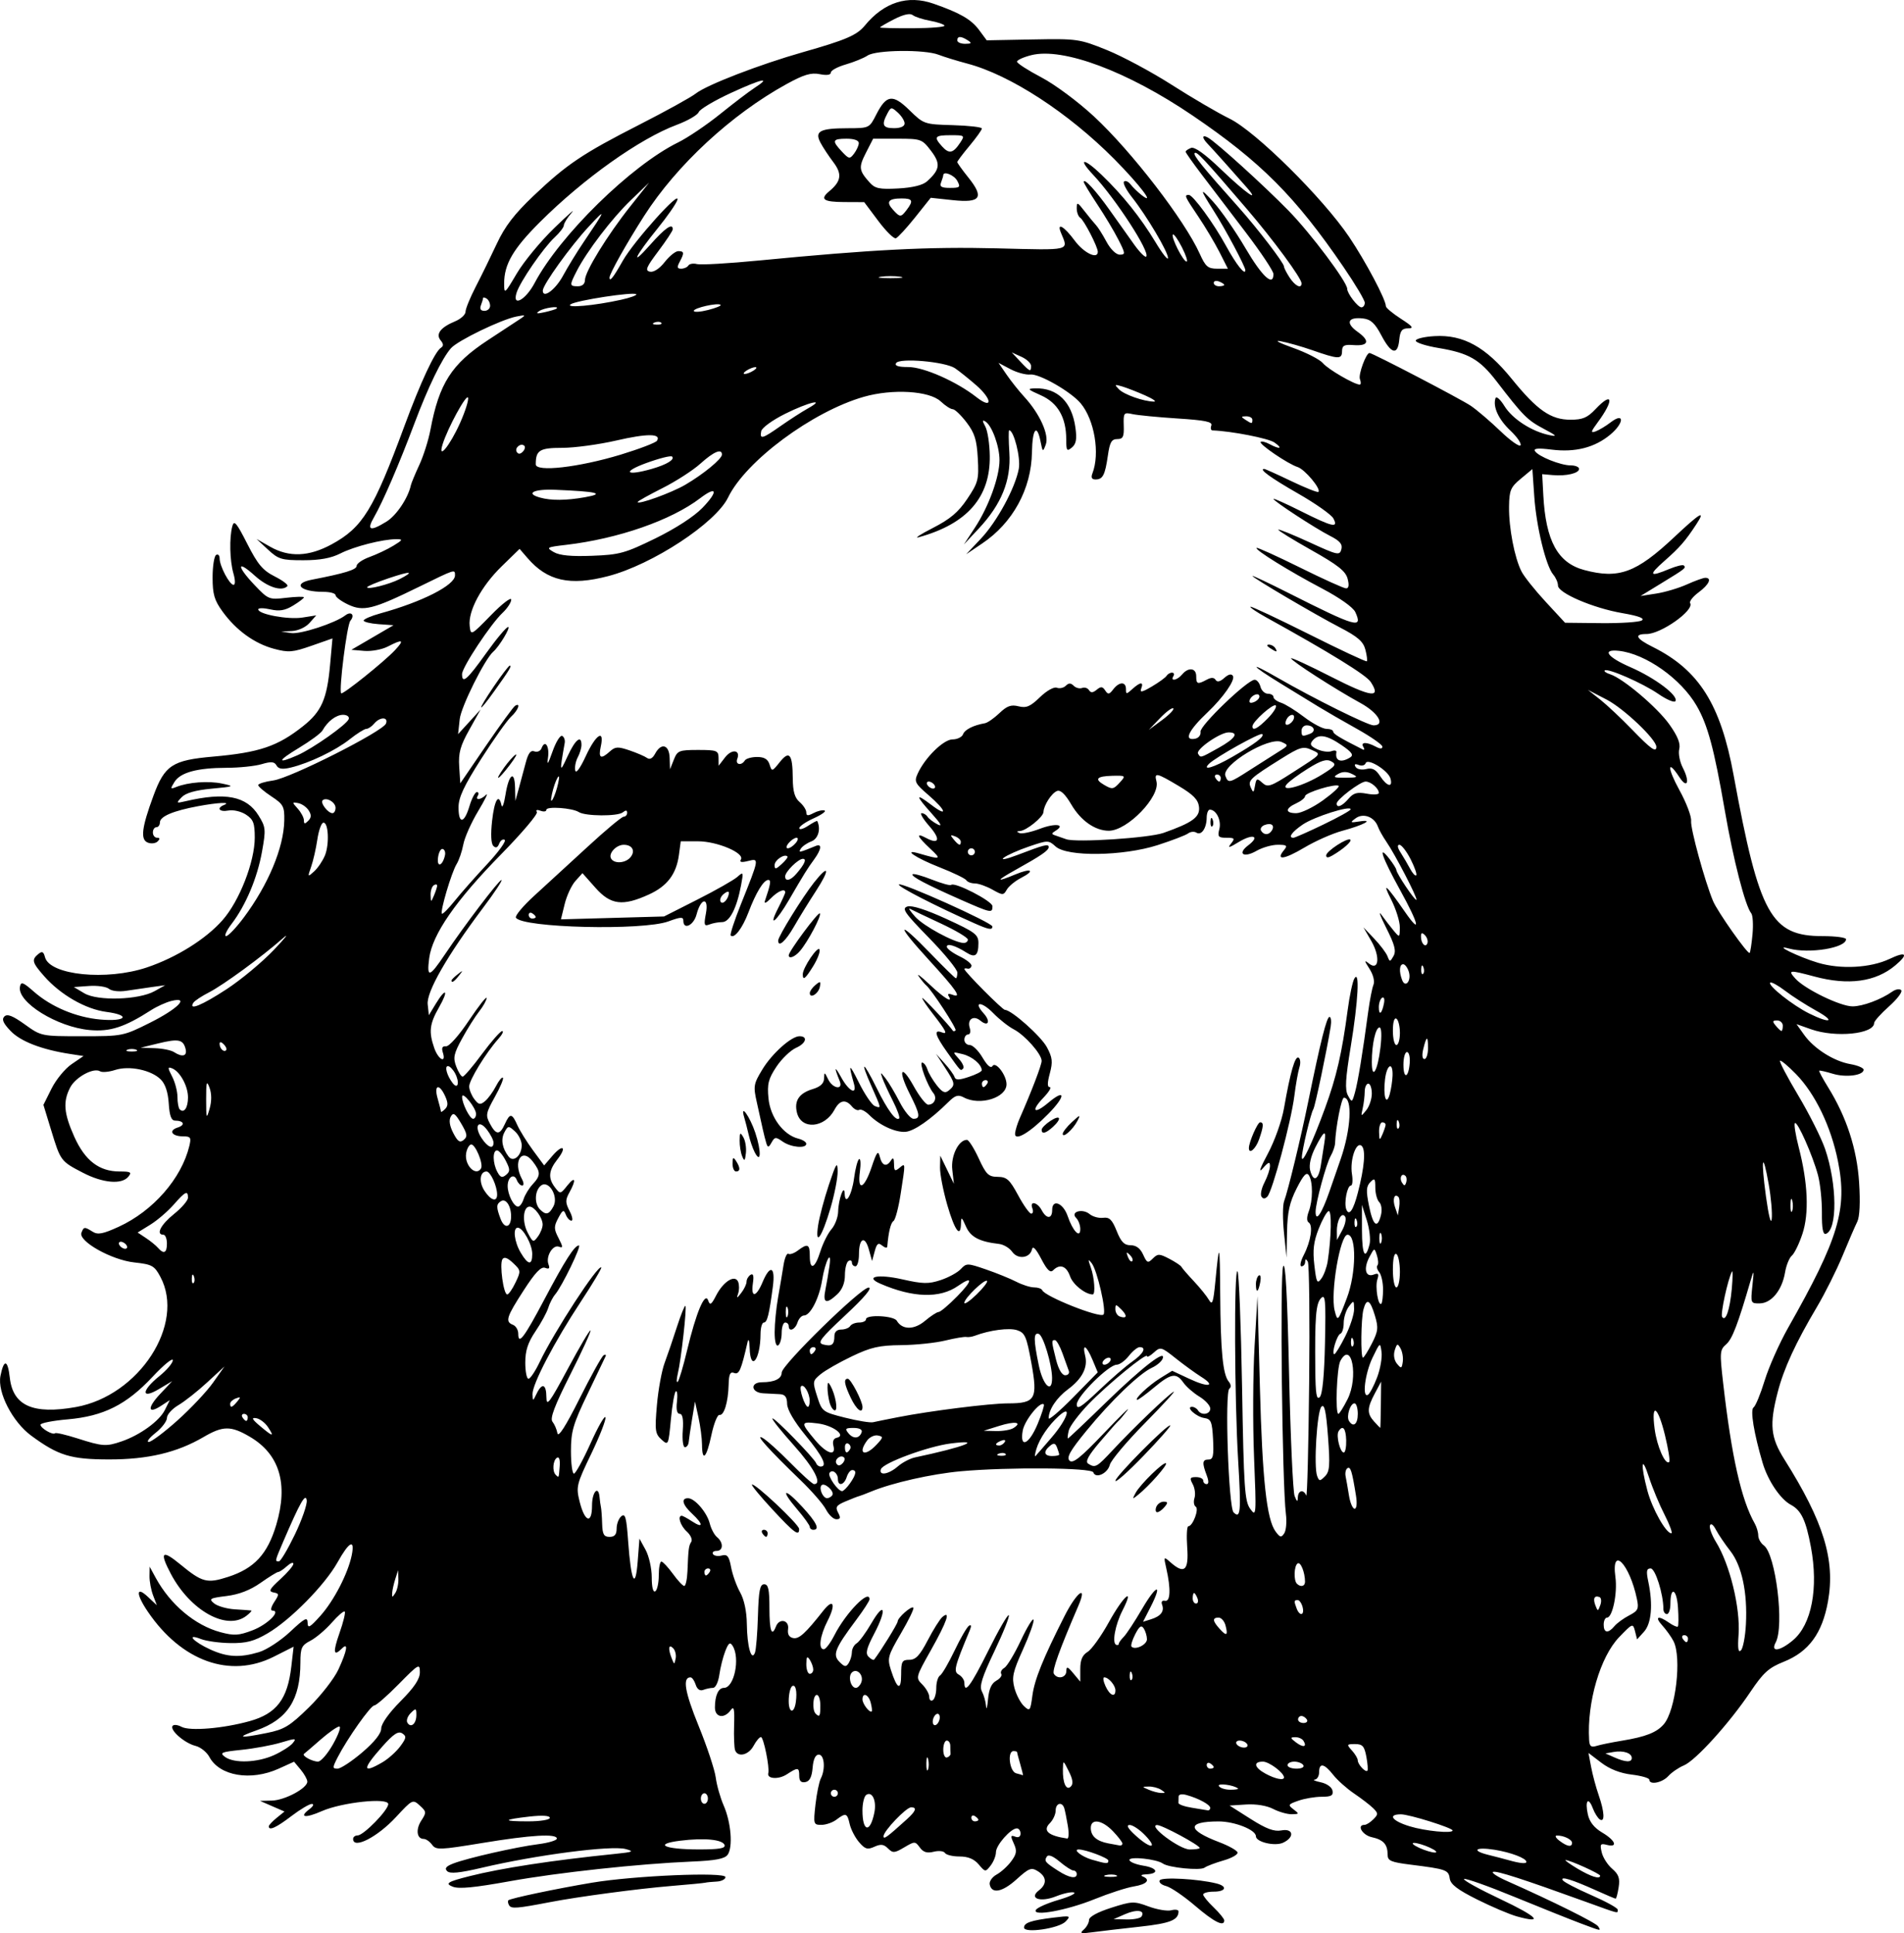 <?xml version="1.0" encoding="UTF-8"?>
<svg version="1.0" viewBox="0 0 542.02 550.3" xmlns="http://www.w3.org/2000/svg">
<path d="m308.52 549.29c0.82-0.72 1.5-1.96 1.5-2.75 0-0.89 2.4-2.21 6.28-3.45 5.95-1.9 6.52-1.93 10.68-0.38 2.41 0.89 5.32 1.38 6.46 1.08s2.07-0.15 2.06 0.33c-0.04 2.47-2.37 3.39-11.02 4.34-5.21 0.57-11.26 1.28-13.46 1.58-3.36 0.46-3.76 0.34-2.5-0.75zm16.45-3.74c1.09-1.76-1.35-2.11-4.65-0.67l-3.3 1.44 3.69 0.08c2.03 0.05 3.95-0.33 4.26-0.85zm-33.45 3.17c0-1.37 1.95-2.04 8.23-2.82 5-0.62 5.18-0.57 3.59 1.1-1.88 1.97-11.82 3.42-11.82 1.72zm158.5-1.18c-2.75-1.03-11.23-4.42-18.84-7.54-7.61-3.13-14.09-5.42-14.41-5.11-0.31 0.32 4.34 2.89 10.34 5.72 10.55 4.98 12.61 7.11 4.73 4.93-2.1-0.58-7.2-2.75-11.32-4.81-5.59-2.79-7.59-4.32-7.82-5.99-0.35-2.44-0.96-2.66-11.18-3.94-5.57-0.7-6.5-1.1-6.5-2.82 0-2.96-1.18-4.27-4.52-5-2.66-0.58-4.38-3.5-2.06-3.5 0.52 0 1.64-0.7 2.5-1.57 1.43-1.43 1.43-1.71-0.01-3.16-0.88-0.87-3.32-2.75-5.43-4.18-2.1-1.42-4.79-3.82-5.98-5.34-2.54-3.24-4-3.52-4-0.75 0 1.1-0.57 2.06-1.25 2.12-0.69 0.07 0.09 0.41 1.73 0.76 1.71 0.37 3.14 1.39 3.33 2.38 0.26 1.38-0.37 1.74-3.09 1.74-1.88 0-4.86 0.5-6.61 1.12-2.95 1.02-3.06 1.21-1.4 2.46 1.67 1.27 1.64 1.36-0.51 1.39-1.27 0.02-3.65-0.66-5.31-1.52-1.82-0.94-4.85-1.43-7.7-1.25l-4.69 0.3 6 3.81c4.46 2.83 6.7 3.66 8.75 3.27 3.47-0.66 3.83 1.97 0.47 3.51-2.37 1.07-7.72-0.21-7.72-1.85 0-1.83-6.07-4.23-10.66-4.22-9.12 0.03-9 2.41 0.31 5.94 2.62 1 4.93 2.29 5.12 2.87s-1.59 1.61-3.96 2.29-4.81 1.61-5.42 2.06c-1.2 0.9-10.27 0-11.89-1.18-1.75-1.26-9.5-2.1-9.5-1.02 0 0.55 1.79 1.29 3.98 1.64 4.11 0.65 4.59 2.32 0.71 2.46-1.21 0.05-1.63 0.31-0.94 0.59 2.37 0.95 1.24 2.25-2.5 2.86-2.07 0.33-7.07 1.96-11.13 3.6-7.95 3.23-17.97 5.05-16.73 3.05 0.39-0.63 3.27-1.9 6.41-2.82 3.13-0.91 5.12-1.86 4.41-2.11-0.7-0.24-2.99 0.25-5.07 1.08-4.51 1.81-7.92 0.62-4.89-1.7 2.33-1.79 2.21-3.86-0.32-5.44-1.85-1.15-2.51-0.9-6.07 2.32-4.06 3.67-7.1 4.23-7.64 1.42-0.16-0.85 0.73-2.11 1.99-2.8s3.13-2.39 4.15-3.78c1.55-2.1 1.67-2.97 0.72-5.06-0.98-2.14-0.92-2.44 0.38-1.94 0.95 0.37 1.54 0.03 1.54-0.88 0-0.8-0.47-1.47-1.05-1.47-1.74 0-5.95 4.79-5.95 6.77 0 1.02-0.68 2.73-1.5 3.79-1.48 1.91-1.54 1.91-3.42-0.31-1.31-1.54-3.01-2.25-5.44-2.25-1.94 0-3.81-0.45-4.15-1s-1.78-0.71-3.21-0.35c-1.9 0.47-2.96 0.15-3.95-1.21-1.32-1.8-1.45-1.8-4.45-0.03-2.77 1.64-3.24 1.67-4.62 0.29-1.19-1.19-2.05-1.3-3.87-0.47-1.97 0.9-2.65 0.69-4.38-1.33-1.12-1.32-2.31-3.63-2.65-5.15-0.7-3.13-1.1-3.26-3.81-1.21-1.06 0.8-2.98 1.46-4.25 1.46-2.23 0-2.3-0.21-1.68-5.75 0.36-3.16 1.04-6.5 1.51-7.43 1.39-2.7 1.04-6.82-0.57-6.82-0.94 0-1.55 1.3-1.75 3.75-0.22 2.61-0.84 3.84-2.06 4.07-1.21 0.23-1.75-0.31-1.75-1.74 0-2.5-0.36-2.54-3.53-0.47-2.34 1.54-5.73 1.32-5.28-0.33 0.42-1.58-1.34-10.28-2.09-10.28-0.42 0-1.37 1.13-2.1 2.5-1.42 2.64-4.47 3.37-5.26 1.25-0.25-0.68-0.38-3.89-0.28-7.12 0.15-4.74-0.04-5.56-1-4.25-1.83 2.5-4.46 2.03-4.46-0.79 0-3.43 0.99-5.59 2.57-5.59 2.92 0 4.67-8.48 2.47-11.96-0.74-1.17-1.17-0.86-2.09 1.5-0.64 1.63-1.4 4.65-1.69 6.71-0.3 2.12-1.09 3.75-1.81 3.75-0.71 0-1.96 0.26-2.78 0.58-0.94 0.36-1.74-0.19-2.15-1.5-0.36-1.14-1.03-2.08-1.48-2.08-2.32 0-1.62 4.16 2.32 13.83 2.39 5.87 4.58 12.47 4.87 14.67 0.28 2.2 1.31 5.8 2.27 8 2.11 4.82 2.67 11.89 1.11 14.02-0.84 1.14-3.49 1.65-10.12 1.92-15.1 0.63-38.14 3.12-51.99 5.62-10.03 1.81-14.33 2.22-16.1 1.55-2.35-0.91-1.53-1.43 4.69-3 9.13-2.31 23.74-4.54 41.41-6.34 5.23-0.53 5.62-0.71 3.09-1.39-4.08-1.1-25.43 1.67-40.91 5.32-6.39 1.5-9.12 1.77-9.91 0.97-0.8-0.79-0.3-1.4 1.81-2.2 4.05-1.55 17.85-4.68 24.17-5.48 2.88-0.37 5.25-1.08 5.25-1.58 0-1.48-7.32-1.05-21.24 1.25-12.1 1.99-13.16 2.03-14.28 0.5-0.66-0.91-1.73-1.66-2.38-1.66-1.99 0-2.33-2.71-0.67-5.25 1.48-2.26 1.45-2.54-0.45-4.26-2-1.81-2.11-1.75-6.76 3.27-5.31 5.74-12.22 9.27-12.22 6.24 0-0.55 0.58-1 1.29-1 1.69 0 8.71-7.18 8.71-8.92 0-1.91-13.17-0.51-18.91 2.01-4.755 2.09-6.634 1.79-3.521-0.56 1.076-0.82 1.378-1.48 0.686-1.49-0.683-0.02-3.305 1.54-5.827 3.46-4.324 3.3-6.432 4.26-6.432 2.91 0-0.32 1.006-1.4 2.236-2.4l2.237-1.81-3.487-1.51-3.486-1.52 3.382-0.08c3.695-0.09 10.138-3.55 10.085-5.42-0.019-0.64-0.876-2.18-1.905-3.41l-1.872-2.24-4.345 1.97c-7.951 3.61-16.851 2.11-19.759-3.32-0.738-1.38-2.522-2.81-3.964-3.16-3.076-0.77-7.295-4.42-6.531-5.65 0.292-0.48 1.446-0.37 2.566 0.23 2.374 1.27 11.833 0.48 19.389-1.62 7.663-2.13 10.802-6.25 11.874-15.58l0.645-5.61-5.673 2.86c-12.395 6.25-26.225 1.3-35.821-12.82-3.422-5.03-3.426-7.47-7e-3 -4.25l2.565 2.4-1.065-2.8c-0.585-1.54-1.045-4-1.022-5.48l0.042-2.69 1.708 3.14c4.16 7.64 11.214 13.57 18.453 15.51 3.889 1.04 5.192 0.96 9.156-0.55 4.253-1.63 8.234-5.6 5.611-5.6-0.6 0-0.372-1.04 0.524-2.41 1.468-2.24 1.452-2.44-0.213-2.76-1.473-0.29-1.126-0.96 1.941-3.75 2.055-1.87 3.736-3.84 3.736-4.39s-0.823-0.25-1.829 0.66-2.118 1.65-2.471 1.65-2.616 1.4-5.028 3.1c-2.938 2.07-6.137 3.31-9.687 3.75-4.786 0.59-5.131 0.79-3.563 2.09 0.955 0.79 3.614 1.56 5.907 1.7 2.294 0.14 4.396 0.29 4.671 0.34s-0.374 0.75-1.441 1.56c-5.595 4.23-15.927-1.56-21.454-12.02-3.279-6.21-2.527-6.98 2.645-2.72 6.298 5.19 7.659 5.55 13.656 3.61 7.485-2.42 11.231-6.47 13.723-14.84 3.475-11.67 0.934-20.1-7.554-25.07-5.366-3.15-7.632-3.13-13.135 0.09-7.562 4.43-15.864 6.4-26.94 6.38-10.907-0.01-14.42-1.09-22.141-6.77-5.331-3.93-9.674-12.37-8.746-17.01 0.98-4.9 2.072-4.68 2.66 0.54 0.898 7.97 6.623 10.51 18.812 8.33 18.001-3.22 31.244-23.63 24.05-37.07-1.703-3.18-2.351-3.54-7.448-4.1-6.484-0.71-15.95-6.04-15.023-8.45 0.664-1.73 0.86-1.75 3.195-0.29 1.469 0.92 2.938 0.64 7.412-1.41 9.774-4.48 17.88-13.74 20.105-22.99 0.586-2.43 0.379-2.75-1.798-2.75-3.2 0-4.203-1.66-1.517-2.51 2.237-0.71 1.785-1.95-0.718-1.97-1.103-0.01-1.601-1.34-1.825-4.88-0.202-3.18-0.986-5.55-2.263-6.82-2.704-2.71-8.963-4.02-12.986-2.72-1.776 0.58-3.716 0.75-4.31 0.38-1.833-1.13-6.976 1.66-8.506 4.62-2.089 4.03-1.808 7.36 1.185 14.03 3.038 6.77 7.076 9.87 12.852 9.87 3.224 0 3.579 0.22 2.51 1.5-1.887 2.28-7.233 1.81-12.9-1.13-6.343-3.29-6.369-3.33-9.047-12.1l-2.21-7.23 2.32-4.65c1.275-2.55 3.844-5.68 5.708-6.94l3.388-2.31-3.879-0.6c-8.034-1.24-14.033-3.56-16.876-6.53-2.123-2.22-2.595-3.31-1.778-4.13 0.818-0.82 2.359-0.22 5.806 2.25 4.685 3.37 4.71 3.37 16.33 3.37 11.499 0 11.73-0.04 19.316-3.84 7.958-3.98 11.426-7.51 6.083-6.2-1.519 0.38-4.111 1.55-5.761 2.61-7.56 4.86-11.686 6.2-17.485 5.67-9.278-0.84-20.701-7.94-19.854-12.33 0.293-1.53 0.862-1.32 3.982 1.42 4.941 4.33 11.972 7.28 18.856 7.91 7.38 0.67 8.893-1.23 1.732-2.17-5.924-0.78-13.042-4.88-17.703-10.19-3.408-3.88-3.61-4.65-1.65-6.27 1.083-0.9 1.491-0.71 1.91 0.89 1.342 5.13 17.538 6.76 28.993 2.92 8.411-2.83 16.808-8.07 21.563-13.48 4.801-5.45 9.156-16.62 9.156-23.47 0-4.14-0.394-5.18-2.502-6.56-1.393-0.91-3.609-1.43-5-1.16-2.564 0.49-3.487-0.68-1.248-1.58 2.214-0.9-1.712-0.71-7.364 0.34-7.111 1.32-10.886 2.92-10.886 4.62 0 0.75-0.45 1.37-1 1.37s-1 0.68-1 1.5c0 0.83 0.54 1.5 1.2 1.5 0.825 0 0.877 0.33 0.167 1.04-0.568 0.57-1.825 0.73-2.793 0.35-2.178-0.83-1.781-4.2 1.567-13.29 3.223-8.76 5.384-10.18 17.038-11.2 13.138-1.16 18.339-2.92 25.593-8.68 5.232-4.15 6.792-7.68 7.672-17.42l0.68-7.54-5.995 2.1c-5.327 1.86-6.511 1.96-10.656 0.85-5.559-1.49-10.779-5.27-14.647-10.61-2.327-3.21-2.826-4.92-2.826-9.69 0-3.18 0.45-6.07 1-6.41s1 0.11 1 0.99c0 2.16 2.821 7.51 3.956 7.51 0.534 0 0.523-1.32-0.026-3.24-1.048-3.65-1.199-10.15-0.313-13.45 0.49-1.83 1.205-0.99 4.246 5 3.01 5.92 4.399 7.57 7.855 9.32 2.309 1.17 3.917 2.41 3.574 2.75-1.602 1.6-5.647 0.3-9.289-2.99-5.176-4.68-5.193-2.72-0.023 2.71 3.877 4.08 4.109 4.17 9 3.59 2.761-0.32 5.02-0.38 5.02-0.12 0 0.25-1.38 1.3-3.067 2.33-2.321 1.41-3.901 1.68-6.5 1.09-1.888-0.43-3.433-0.43-3.433 0 0 1.39 8.519 2.97 12.563 2.33l3.937-0.62-1.905 2.15c-1.085 1.23-3.238 2.22-5 2.3l-3.095 0.15 2.849 0.43c2.661 0.4 12.565-2.83 15.425-5.03 1.68-1.3 2.81-0.1 1.44 1.54-0.97 1.17-3.32 19.77-2.61 20.64 0.41 0.49 12.27-9.01 15.32-12.28 2.78-2.98 2.24-3.25-2.03-1.04-1.66 0.86-4.67 1.42-6.7 1.25l-3.69-0.31 12-7-4.25-0.3c-2.34-0.17-4.25-0.64-4.25-1.03 0-0.4 2.13-1.32 4.75-2.04 11.9-3.27 21.25-8.03 21.25-10.81 0-1.81 0.18-1.86-10.13 3.19-13.21 6.48-15.94 7.17-20.32 5.09-1.95-0.93-3.55-2.12-3.55-2.64 0-0.53-1.54-0.96-3.42-0.96-6.685 0-8.972-2.38-3.334-3.46 9.404-1.82 12.754-2.85 12.754-3.93 0-0.66 1.66-1.81 3.7-2.54 2.04-0.74 5.07-2.18 6.75-3.2 2.72-1.66 2.81-1.86 0.85-1.86-3.89-0.01-12.02 2.07-15.93 4.06-2.65 1.35-5.847 1.93-10.57 1.93-6.155 0-7.07-0.27-10.038-3.03l-3.266-3.03 3.865 2.2c5.415 3.08 11.03 2.86 17.529-0.67 8.82-4.8 11.9-9.82 20.71-33.67 4.62-12.52 8.69-21.24 10.43-22.31 0.74-0.46 0.71-1.09-0.11-2.07-1.49-1.8-0.04-3.71 4.11-5.43 1.63-0.68 2.97-1.904 2.97-2.73s1.31-4.034 2.91-7.129 4.3-8.607 6-12.25c2.29-4.911 4.98-8.421 10.41-13.583 9.52-9.035 13.95-12.015 30.28-20.347 7.43-3.792 14.62-7.761 15.96-8.82 3.12-2.452 18.16-8.258 30.44-11.748 12.29-3.496 15.4-4.832 17.68-7.603 5.46-6.631 12.2-8.774 19.54-6.215 7.55 2.63 10.74 4.472 12.97 7.485l2.18 2.945 13.06-0.245c12.69-0.239 13.3-0.153 21.14 3.008 4.44 1.789 12.76 6.255 18.5 9.924 5.73 3.669 13.13 7.993 16.43 9.608 7.44 3.643 26.55 22.558 34.07 33.714 4.66 6.935 10.42 17.784 10.43 19.688 0.01 0.447 1.92 2.043 4.25 3.548 3.41 2.2 3.82 2.74 2.06 2.75-1.73 0.01-2.25 0.69-2.5 3.26-0.44 4.52-2.29 4.06-5.09-1.25-1.82-3.46-3.02-4.57-5.17-4.82-4.38-0.517-5.14 1.27-1.62 3.78 3.66 2.61 3.18 4.13-1.21 3.79-2.58-0.2-3.18 0.13-3.2 1.75-0.03 2.35-1.01 2.32-8.52-0.31-3.03-1.05-7.08-2.2-9-2.54-1.93-0.35-0.35 0.49 3.5 1.86s7.7 3.34 8.56 4.38c1.44 1.73 8.97 6.11 10.5 6.11 0.36 0 0.38-0.7 0.05-1.56-0.5-1.29 1.76-7.44 2.72-7.44 0.87 0 26.11 13.17 28.88 15.06 1.81 1.24 5.59 4.48 8.42 7.2 2.82 2.71 5.38 4.52 5.7 4.02 0.31-0.51-0.99-2.39-2.88-4.18-3.39-3.2-5.05-6.81-4.24-9.23 0.22-0.67 1.37 0.34 2.55 2.25 2.26 3.66 7.74 7.21 12.74 8.25 2.45 0.51 2.16 0.18-1.63-1.82-4.61-2.45-5.82-3.67-13.37-13.5-4.81-6.25-7.93-8.04-16.5-9.47-3.58-0.59-6.5-1.53-6.5-2.08s2.41-1.13 5.37-1.3c8.16-0.47 14.58 3.08 21.91 12.11 7.29 9 11.16 11.69 16.78 11.69 3.44 0 4.81-0.57 7.1-3 4.95-5.24 5.39-2.68 0.65 3.74-1.99 2.68-2.09 3.12-0.6 2.58 0.98-0.36 2.9-1.51 4.26-2.56 3.98-3.05 3.91 0.14-0.07 3.47-4.44 3.7-9.98 5.12-16.71 4.28-3.84-0.48-5.22-0.36-4.74 0.42 0.95 1.53 7.3 4.07 10.17 4.07 1.31 0 2.38 0.45 2.38 0.99 0 1.25-3.63 2.11-7.5 1.77l-3-0.26 0.32 6c0.69 13 4.12 19.27 11.64 21.28 9.82 2.63 14.8 0.81 25.63-9.36 7.44-6.99 9.11-7.95 6.25-3.6-3.11 4.74-4.68 6.54-9.1 10.43-4.59 4.05-4.23 4.61 1.44 2.24 1.99-0.83 3.85-1.28 4.14-1 0.69 0.7 0.49 0.86-6.34 5.03l-5.98 3.66 4.5-0.7c2.47-0.38 6.38-1.55 8.69-2.59s4.67-1.89 5.25-1.89c1.96 0 1.07 1.93-1.9 4.13-1.63 1.21-2.72 2.59-2.42 3.08 1.25 2.02-8.31 8.79-12.41 8.79-3.67 0-3.06 1.28 1.74 3.67 13.19 6.57 19.35 16.34 23.05 36.55 7.29 39.74 10.63 45.78 25.36 45.78 3.65 0 6.64 0.4 6.64 0.88 0 2.49-10.51 4.2-16.27 2.65-4.84-1.31 2.7 2.38 8.27 4.05 6.49 1.94 14.96 1.48 20.41-1.1 4.75-2.26 5.48-1.4 1.6 1.86-5.58 4.69-13.35 5.76-23.01 3.16-7.22-1.93-7.66-1.88-5.41 0.61 2.7 2.99 12.8 7.89 16.26 7.89 2.89 0 8.1-1.94 11.35-4.23 0.93-0.66 2.06-0.83 2.5-0.38s-1.12 2.52-3.45 4.6c-2.34 2.08-4.25 4.22-4.25 4.74 0 3.15-10.98 4.25-17.93 1.8l-4.17-1.47 2.16 3.03c2.81 3.95 8.48 7.54 13.19 8.35 2.06 0.36 3.75 1.08 3.75 1.59 0 1.63-5.08 2.29-8.81 1.14-1.98-0.6-3.7-0.99-3.83-0.86-0.14 0.13 1.01 2.26 2.53 4.72 5.25 8.46 8.21 17.53 8.83 27.11 0.36 5.65 0.17 9.75-0.52 11.15-0.61 1.22-2.5 5.59-4.2 9.71-1.71 4.13-4.97 10.65-7.25 14.5-6.1 10.28-9.46 17.57-11.2 24.31-2.41 9.27-2.04 12.91 1.92 19.19 11.16 17.72 14.5 28.59 12.39 40.38-1.62 9.08-5.46 14.33-12.58 17.18-4.31 1.72-5.82 3.09-9.54 8.63-5.93 8.84-15.58 19.5-18.9 20.88-1.48 0.61-3.48 1.98-4.43 3.03-1.74 1.92-5.41 2.63-5.41 1.04 0-0.47-2.26-1.12-5.01-1.45-3.26-0.39-6.28-1.56-8.66-3.38l-3.65-2.78 0.75 3.99c0.41 2.19 1.38 5.78 2.14 7.98 1.67 4.8 1.83 7.87 0.36 6.97-0.58-0.36-1.49-1.8-2.02-3.2-1.3-3.42-2.28-2.2-1.41 1.76 0.47 2.13 1.8 3.81 4.1 5.17 3.77 2.22 4.56 4.34 1.31 3.49-1.84-0.48-2.02-0.22-1.46 2.13 0.34 1.48 1.69 3.58 2.98 4.68 1.84 1.58 2.24 2.7 1.84 5.25-0.28 1.79-0.66 3.25-0.86 3.25-0.19 0-2.73-1.07-5.63-2.38-6.81-3.07-10.2-4.1-9.44-2.87 0.32 0.52 3.98 2.43 8.12 4.24 4.15 1.81 7.54 3.67 7.54 4.15 0 1.13 0.68 1.3-9.01-2.21-17.98-6.51-25.47-8.93-26.46-8.55-0.57 0.22 1.22 1.4 3.97 2.61 12.97 5.75 25.29 11.87 25.92 12.89 0.86 1.39 1.09 1.43-4.92-0.82zm-143.5-14.06c0-0.55-0.42-1-0.93-1s-2.27-1.13-3.92-2.52c-1.95-1.64-3.24-2.14-3.68-1.43-0.78 1.26-0.47 1.64 3.27 4.04 3.14 2.01 5.26 2.38 5.26 0.91zm11.26 0.35c-0.67-0.28-2.02-0.29-3-0.04-0.97 0.25-0.41 0.48 1.24 0.5s2.44-0.19 1.76-0.46zm137.74 0.12c0-0.56-8.67-4.48-9.84-4.45-0.36 0.01 1.14 1.09 3.34 2.41 3.87 2.31 6.5 3.14 6.5 2.04zm-140-4.31c0-0.73-6.48-3.16-8.43-3.16-1.79 0 0.88 2.07 3.73 2.9 4.24 1.23 4.7 1.25 4.7 0.26zm119 0.38c0-1.04-4.43-2.72-9.07-3.46-5.5-0.87-6.75 0.23-1.68 1.48 1.78 0.44 4.37 1.11 5.75 1.5 3.17 0.9 5 1.07 5 0.48zm-27.5-4.07c-1.65-0.76-3.68-1.36-4.5-1.34-0.83 0.02-0.15 0.65 1.5 1.41s3.67 1.36 4.5 1.34c0.82-0.02 0.15-0.66-1.5-1.41zm-200.75-0.72c-0.52-1.59-5.74-2.1-12.66-1.24-7.7 0.96-4.54 2.46 5.24 2.48 5.82 0.01 7.73-0.31 7.42-1.24zm135.25 0.83c0-0.79-10.74-6.58-12.13-6.53-2.76 0.08 6.41 6.95 9.29 6.95 1.56 0 2.84-0.19 2.84-0.42zm-22-1.27c0-0.38-1.21-1.96-2.69-3.5-3.11-3.25-6.31-3.72-6.31-0.93 0 2.3 1.69 3.78 5 4.39 1.37 0.26 2.83 0.52 3.25 0.6 0.41 0.07 0.75-0.18 0.75-0.56zm6.5-2.31c-1.58-1.65-3.58-2.98-4.44-2.97-1.05 0.02-0.49 1.01 1.7 3 4.26 3.88 6.46 3.86 2.74-0.03zm121.5 2.11c0-0.96-2.44-2.13-4.34-2.07-0.64 0.01-0.29 0.69 0.78 1.5 2.2 1.66 3.56 1.88 3.56 0.57zm-189.34-6.72c2.56-2.32 2.94-3.39 1.2-3.39-1.41 0-7.86 6.76-7.86 8.23 0 1.02 0.93 0.34 6.66-4.84zm45.8 1.86c-0.34-2.06-0.8-4.31-1.01-5-0.62-1.96-2.45-1.45-2.45 0.68 0 1.06-0.74 2.67-1.64 3.57-2.14 2.13-0.49 3.6 4.93 4.39 0.44 0.06 0.52-1.57 0.17-3.64zm109.54 1.35c0-0.74-12.34-4.6-14.7-4.6-3.9 0-2.56 1.87 2.45 3.4 4.41 1.36 12.25 2.12 12.25 1.2zm-164.61-5.1c0.67-3.34-0.58-6.12-2.28-5.06-0.61 0.37-1.11 2.38-1.11 4.46 0 6.15 2.19 6.54 3.39 0.6zm-92.39 1.5c0-0.64-2.13-0.77-5.75-0.37-7.74 0.88-7.89 1.37-0.42 1.37 3.48 0 6.17-0.44 6.17-1zm122 0.56c0-0.24-0.45-0.72-1-1.06s-1-0.14-1 0.45c0 0.58 0.45 1.05 1 1.05s1-0.19 1-0.44zm66-3.39c0-0.92-3.27-2.7-6.75-3.67-1.33-0.37-2.25-0.19-2.25 0.44 0 0.58-0.02 1.4-0.04 1.81-0.02 0.42 1.67 1.03 3.75 1.36 2.08 0.34 4.12 0.67 4.54 0.75 0.41 0.08 0.75-0.23 0.75-0.69zm-143-2.67c0-0.82-0.45-1.5-1-1.5s-1 0.68-1 1.5c0 0.83 0.45 1.5 1 1.5s1-0.67 1-1.5zm37-1.5c0-0.55-0.45-1-1-1s-1 0.45-1 1 0.45 1 1 1 1-0.45 1-1zm92-1c-0.83-0.53-2.4-0.94-3.5-0.91-2 0.05-2 0.05 0 0.91 1.1 0.48 2.67 0.89 3.5 0.92 1.33 0.05 1.33-0.05 0-0.92zm-26.25-5.23c-1.62-3.26-1.63-3.26-1.69-0.6-0.09 3.9 0.96 6.21 2.26 4.91 0.74-0.74 0.57-2.03-0.57-4.31zm48.16 4.88c-1.18-1.02-6.02-1.63-5.44-0.69 0.35 0.58 1.82 1.04 3.25 1.04 1.44 0 2.42-0.16 2.19-0.35zm13.09-3.15c0-1.32-4.24-4.5-6-4.5-2.85 0-2.48 1.68 0.75 3.43 2.76 1.5 5.25 2.01 5.25 1.07zm-75.07-3.74c-0.52-1.78-0.93-3.36-0.93-3.5s-0.45-0.26-1-0.26c-1.83 0-1.14 5.82 0.75 6.32 0.96 0.25 1.83 0.5 1.93 0.57 0.1 0.06-0.24-1.35-0.75-3.13zm-26.24-1.49c-0.25-0.97-0.48-0.42-0.5 1.23s0.19 2.45 0.46 1.77c0.28-0.67 0.29-2.02 0.04-3zm124.76-0.66c-0.57-3.02-1.09-3.61-3.22-3.61-2.4 0-2.45 0.11-0.89 1.83 0.91 1.01 1.66 2.27 1.66 2.8 0 1.15 2.19 3.51 2.74 2.96 0.21-0.21 0.08-2-0.29-3.98zm-285.86-1.23c3.51-3 5.41-5.39 5.41-6.82 0-1.33 2.17-4.4 5.5-7.75 3.95-3.99 5.5-6.31 5.5-8.26 0-2.58-0.3-2.42-6 3.37-3.29 3.35-6.43 6.08-6.96 6.08-1.04 0-7.66 9.38-10.43 14.75-1.52 2.97-1.53 3.25-0.05 3.25 0.89 0 4.05-2.08 7.03-4.62zm5.83 2.76c1.6-0.94 3.84-2.95 4.98-4.47 1.77-2.38 1.85-2.9 0.58-3.72-1.13-0.73-2.49 0.17-5.71 3.8-5.73 6.44-5.68 7.81 0.15 4.39zm236.58 1.42c0-0.24-0.45-0.72-1-1.06s-1-0.14-1 0.45c0 0.58 0.45 1.05 1 1.05s1-0.19 1-0.44zm25.5-0.56c-0.34-0.55-1.5-1-2.56-1-1.07 0-1.94 0.45-1.94 1s1.15 1 2.55 1c1.46 0 2.3-0.43 1.95-1zm-293-2.86c2.2-1 4.587-2.53 5.305-3.4 1.183-1.43 0.872-1.44-3.351-0.17-2.56 0.77-7.603 1.7-11.205 2.07-5.812 0.6-6.342 0.82-4.708 2.02 2.578 1.88 9.219 1.64 13.959-0.52zm16.804-3.14c1.55-2.75 2.34-5 1.76-5s-2.97 1.68-5.311 3.72c-2.339 2.05-4.465 3.87-4.724 4.06-0.727 0.52 2.286 2.19 3.971 2.21 0.825 0.01 2.764-2.24 4.304-4.99zm369.7 3.97c0-1.41-2.39-2.21-5.18-1.72l-2.32 0.41 2.5 1.11c3.22 1.43 5 1.5 5 0.2zm-193.93-1.24c-0.04-0.4-0.07-1.4-0.07-2.23 0-0.82-0.45-1.5-1-1.5s-1 1.17-1 2.59 0.48 2.42 1.07 2.22c0.59-0.19 1.04-0.68 1-1.08zm84.43-2.73c-0.34-0.55-1.3-1-2.12-1-0.83 0-1.22 0.45-0.88 1s1.29 1 2.11 1c0.83 0 1.23-0.45 0.89-1zm16.04-0.93c-0.37-0.59-1.42-1.05-2.35-1.03-1.49 0.02-1.46 0.21 0.23 1.49 2.06 1.55 3.21 1.3 2.12-0.46zm90.61-0.02c6.82-1.12 9.94-2.35 11.95-4.68 3.41-3.95 5.17-19.02 2.77-23.68-0.62-1.2-2.05-3.2-3.17-4.44-2.32-2.54-1.21-2.99 1.94-0.78 1.15 0.8 2.26 1.29 2.47 1.08s0.23-2.67 0.04-5.46c-0.36-5.3-2.15-6.16-2.15-1.03 0 1.62-0.45 2.94-1 2.94s-1-0.65-1-1.45c0-4.24-2.3-11.55-3.63-11.55-1.17 0-1.3 0.77-0.67 3.75 1.38 6.5 0.91 11.91-1.22 14.27l-1.97 2.18-0.59-2.35c-0.59-2.29-0.7-2.25-4.51 1.71-5.39 5.59-9.2 18.6-8.55 29.26 0.1 1.8 0.56 2.18 2.04 1.72 1.05-0.34 4.31-1.01 7.25-1.49zm-385.76-2.2c4.991-1 6.532-1.93 11.977-7.25 3.438-3.35 7.234-8.23 8.444-10.83 2.49-5.41 2.9-7.88 0.99-5.97-2.41 2.41-2.61 1.09-0.68-4.41 1.09-3.09 1.76-5.84 1.49-6.11s-1.94 1.16-3.7 3.17c-1.77 2.01-4.494 4.32-6.063 5.13-2.523 1.31-2.852 2.02-2.857 6.2-0.012 10.56-3.67 16.21-12.519 19.32-5.909 2.08-4.932 2.33 2.918 0.75zm42.611-5.12c0-1.98-0.13-2.03-1.62-0.54-0.89 0.89-1.31 2.12-0.93 2.73 1 1.63 2.55 0.3 2.55-2.19zm149 0.66c0-0.83-0.45-1.23-1-0.89s-1 1.3-1 2.12c0 0.83 0.45 1.22 1 0.88s1-1.29 1-2.11zm104.5 0.61c-0.34-0.55-1.05-1-1.56-1-0.52 0-0.94 0.45-0.94 1s0.7 1 1.55 1c0.86 0 1.29-0.45 0.95-1zm-138.5-4c0-1.65-0.45-3-1-3-1.12 0-1.38 4.29-0.34 5.34 1.13 1.13 1.34 0.77 1.34-2.34zm-6.97-1c0.41-3.04-0.06-5.1-1.03-4.5-0.55 0.34-1 2.26-1 4.26 0 3.48 1.57 3.66 2.03 0.24zm21.31 0.21c-0.62-2.38-2.34-3.04-2.34-0.91 0 1.27 2.09 3.95 2.64 3.39 0.15-0.15 0.02-1.27-0.3-2.48zm35.74-6.25c1.09-0.58 1.72-1.46 1.42-1.94-0.3-0.49 0.09-1.26 0.87-1.7 0.78-0.45 2.89-3.95 4.7-7.79 1.8-3.83 3.44-6.5 3.63-5.92 0.19 0.57-1.17 4.38-3.02 8.47-2.87 6.35-3.22 7.93-2.43 10.92 0.51 1.93 1.73 4.26 2.71 5.18 1.69 1.58 1.82 1.43 2.41-3 0.61-4.56 3.04-10.57 9.13-22.59 3.47-6.86 6.66-9.23 3.95-2.94-5.4 12.54-7.52 18.44-6.97 19.34 1.03 1.66 3.51 1.15 3.55-0.74 0.03-1.46 0.35-1.37 2 0.62l1.97 2.36v-3.61c0-2.58 0.59-3.95 2.08-4.86 1.15-0.69 3.89-4.52 6.09-8.51 4.13-7.48 7.43-10.31 3.86-3.31-2.11 4.13-3.06 9.39-1.78 9.81 0.41 0.14 0.73 0.01 0.71-0.28-0.02-0.3 0.6-1.17 1.37-1.95 0.78-0.77 3.15-4.37 5.27-8.01 4.13-7.05 5.93-7.43 2.39-0.49l-2.12 4.16 2.31-0.72c2.77-0.87 3.82-2.28 3.1-4.16-0.31-0.82 0.03-1.26 0.84-1.09 1.54 0.33 1.69-3.38 0.37-9.21-0.78-3.43-0.76-3.46 1.18-1.75 3.97 3.51 5.25 2.36 4.77-4.25-0.23-3.3-0.09-6 0.32-6 1.27-0.02 3.13-4.94 2.1-5.58-0.52-0.32-0.68-1.43-0.35-2.46s0.11-2.8-0.49-3.92c-0.94-1.74-0.8-2.04 0.94-2.04 1.12 0 2.04 0.45 2.04 1s0.43 1 0.97 1c0.63 0 0.63-0.89 0-2.56-1.34-3.54-1.23-4.44 0.58-4.44 1.25 0 1.49-1.09 1.25-5.75-0.27-5.03-0.58-5.78-2.48-6.06-2.29-0.32-5.44-3.19-3.51-3.19 0.59 0 1.35 0.45 1.69 1 0.95 1.56 3.5 1.18 3.5-0.51 0-0.83-1.39-2.36-3.08-3.39-1.69-1.02-3.74-2.82-4.56-3.98-2.04-2.91-3.51-2.67-8.36 1.38-2.31 1.93-4.45 3.5-4.75 3.5-1.14 0 3.22-4.13 6.51-6.16l3.4-2.1 4.92 2.3c5.45 2.56 7.68 2.12 3.25-0.64-1.56-0.98-4.77-3.31-7.14-5.19-4.14-3.3-4.37-3.36-6.25-1.66-1.07 0.97-1.94 1.44-1.94 1.04 0-1.18-11.11 7.92-16.63 13.62-2.81 2.91-5.36 6.31-5.65 7.54-0.3 1.24-0.4 2.25-0.24 2.25s5.04-4.61 10.83-10.25c10.41-10.11 17.26-15.39 16.12-12.43-0.3 0.78-1.66 1.92-3.03 2.55-3.56 1.62-11.71 9.46-18.66 17.96-4.65 5.68-5.72 7.59-4.79 8.5 0.94 0.91 3.16-0.87 9.78-7.83 4.71-4.95 7.71-7.87 6.67-6.5-1.05 1.38-2.18 2.73-2.53 3-0.34 0.28-2.7 2.95-5.25 5.95-3.34 3.92-4.28 5.66-3.37 6.23 2.01 1.28 2.42 1.05 6.94-3.8 5.93-6.37 15.67-15.71 17.37-16.67 0.77-0.43-2.87 3.54-8.08 8.84-5.22 5.29-9.75 10.67-10.07 11.95-0.62 2.48-4.06 4.05-4.7 2.15-0.44-1.34-24.16-1.53-37.71-0.31-8.3 0.75-19.47 3.27-25.5 5.76-1.65 0.68-3.23 1.28-3.5 1.33-0.28 0.05-1.96 0.7-3.73 1.45-2.73 1.14-3.07 1.64-2.21 3.24 0.78 1.46 0.67 1.88-0.5 1.88-0.83 0-2.15-1.23-2.94-2.75-0.78-1.51-4.05-5.28-7.27-8.38-8.93-8.6-13.12-13.26-10.85-12.06 1.1 0.58 4.68 3.78 7.96 7.12 3.29 3.34 6.32 6.07 6.75 6.07 2.41 0-0.01-4.63-5.73-11.02-3.59-4-6.34-7.45-6.12-7.67 0.45-0.45 11.94 11.33 12.47 12.78 0.18 0.5 0.75 0.91 1.25 0.91 2.02 0 0.66-2.82-4.29-8.86-3.26-3.98-5.22-7.33-5.25-8.99-0.03-1.93-0.59-2.67-2.04-2.75-1.1-0.05-3.24-0.17-4.75-0.25-3.51-0.19-3.82-3.15-0.34-3.15 3.55 0 5.59-1 5.59-2.76 0-2.15 22.61-24.25 24.75-24.19 1.13 0.03-1.22 2.82-6.62 7.86-7.17 6.69-8.07 7.88-6.31 8.34 2.44 0.64 3.18 0.07 3.18-2.41 0-1.15 0.72-1.84 1.94-1.84 1.06 0 2.22-0.45 2.56-1s1.49-1 2.55-1c1.07 0 1.95-0.42 1.95-0.93 0-1.41 7.91-1.02 8.76 0.42 1.55 2.63 4.92 2.65 8.02 0.05 1.65-1.4 3.41-2.54 3.9-2.54 0.5 0 2.89-2.02 5.32-4.5 4.39-4.47 4.49-5.93 0.19-2.92-5.15 3.61-12.84 3.39-22.1-0.63-4.64-2.01-0.65-2.81 6.26-1.24 5.85 1.32 7.44 1.35 10.9 0.21 2.24-0.74 4.82-2.15 5.73-3.13 1.61-1.73 1.89-1.72 7.18 0.1 3.03 1.04 6.91 2.62 8.62 3.5 1.72 0.89 4 1.61 5.08 1.61s2.12 0.36 2.3 0.8c0.75 1.79 16.38 8 17.44 6.93 0.91-0.9-1.78-12.61-3.35-14.61-1.05-1.35-1.1-1.15-0.26 1.2 1.03 2.87 1.37 7.68 0.55 7.68-2.11 0-5.63-2.8-6.44-5.13-1.04-2.99-2.91-3.66-4.82-1.75-0.83 0.83-1.72-0.02-3.4-3.25-1.51-2.89-2.4-3.81-2.63-2.72-0.56 2.54-4.05 2.98-5.64 0.71-0.76-1.08-2.44-2.08-3.74-2.23-5.63-0.65-8.12-1.97-9.44-5.01-1.16-2.67-1.36-2.8-1.39-0.87-0.08 4.39-1.76 2.15-3.89-5.16-1.18-4.08-2.12-8.91-2.08-10.75l0.07-3.34 3.88 8-0.46-4c-0.45-3.92 1.79-8.5 4.17-8.5 0.51 0 2.01 2.37 3.34 5.25 2.13 4.62 2.79 5.26 5.43 5.28 2.58 0.03 3.39 0.76 5.81 5.25 1.55 2.87 3.22 5.22 3.72 5.22s0.64-0.67 0.33-1.5c-0.86-2.24 1.4-1.81 2.64 0.5 1.39 2.61 3 2.57 3-0.07 0-3.22 3.14-1.95 4.41 1.78 1.45 4.27 3.59 6.47 3.59 3.69 0-1.1-0.53-2.52-1.17-3.16-1.77-1.77 1.78-2.8 3.82-1.11 0.89 0.74 2.63 1.22 3.85 1.06 1.79-0.24 2.56 0.52 3.86 3.76 1.25 3.13 2.16 4.05 3.97 4.05 1.57 0 2.75 0.88 3.56 2.67 1.09 2.4 1.36 2.51 2.76 1.1 1.41-1.4 1.86-1.39 4.7 0.09 1.73 0.91 3.28 1.94 3.44 2.29 0.17 0.36 1.74 2.18 3.5 4.05 1.77 1.88 3.71 4.29 4.33 5.36 0.95 1.63 1.24 0.81 1.81-5.06 1.14-11.86 1.29-11.48 1.4 3.5 0.11 16.19 0.75 22.8 2.42 24.81 0.67 0.81 0.75 1.61 0.18 2.02-1.35 0.97-0.23 33.78 1.2 35.21 1.99 1.99 2.19-0.21 1.32-14.54-1.07-17.51-1.21-55.08-0.2-54.08 0.41 0.41 0.99 15.25 1.3 32.96 0.49 28.78 0.74 32.48 2.33 34.67 1.73 2.38 1.76 1.91 1.08-14.77-0.38-9.48-0.31-23.65 0.15-31.5l0.83-14.28 0.68 25.69c0.7 26.53 1.92 37.86 4.48 41.31 1.27 1.72 1.61 1.79 2.46 0.5 0.54-0.82 0.75-3.3 0.47-5.5-1.06-8.4-1.74-68.04-0.79-70.45 0.66-1.7 1.18 7.72 1.69 30.38 0.4 18.06 1.11 33.79 1.58 34.96 0.69 1.71 0.87 1.78 0.92 0.36 0.08-2.01 1.66-2.34 2.39-0.5 0.27 0.69 0.64-13.75 0.83-32.09s0.02-33.87-0.39-34.5c-0.54-0.84-0.74-0.82-0.75 0.09-0.01 0.69-0.48 1.25-1.04 1.25-0.57 0-0.27-1.45 0.66-3.25 2-3.87 2.69-8.43 1.38-9.24-0.58-0.36-0.57-1.54 0.02-3.11 1.2-3.15 1.22-8.44 0.05-10.3-0.67-1.05-1.55-0.11-3.49 3.72-2.02 3.98-2.63 6.74-2.74 12.4l-0.14 7.28-0.72-7c-0.4-3.85-0.39-7.9 0.02-9 1.15-3.1 4.75-17.99 6.9-28.5 3.48-17.03 5.23-24 6.03-24 0.43 0 0.58 1.24 0.34 2.75-1.07 6.69-4.43 22.68-4.94 23.51-0.75 1.2-3.27 11.84-3.27 13.74 0.01 2.17 2.99-4.18 6.59-14 3.27-8.94 4.82-15.66 6.45-27.92 0.54-4.09 1.4-8.14 1.91-9 1.57-2.7 1.09 6.48-1.02 19.28-1.53 9.25-1.7 12.33-0.81 14 1.12 2.08 1.18 2.06 2-0.86 0.83-2.95 2.2-11.25 3.77-23 0.45-3.3 1.12-6.75 1.5-7.66 0.4-0.97-0.07-2.87-1.12-4.5-1.53-2.4-1.56-2.64-0.16-1.53 2.82 2.23 3.24-1.96 0.65-6.44l-2.23-3.87 3.08 3.24c1.7 1.78 3.4 4.03 3.77 5 0.64 1.67 0.74 1.66 1.72-0.08 0.8-1.44 0.34-3.21-2.08-8-1.71-3.39-2.31-5.06-1.35-3.71 0.97 1.35 2.53 3.37 3.47 4.5 1.7 2.03 1.72 2.02 1.75-0.95 0.02-1.66-1.11-5.26-2.51-8-2.69-5.27-1.3-4.02 3.9 3.5 4.78 6.9 4.11 3.72-1.27-6.04-5.2-9.42-6.58-13.42-3.08-8.96 1.07 1.38 1.96 2.8 1.97 3.16 0.04 1.01 5.32 8.88 5.71 8.5 0.41-0.42-6.09-12.99-8.57-16.56-0.98-1.43-2.06-3.35-2.39-4.28-1-2.77-4.16-3.95-6.32-2.37-1.71 1.25-1.61 1.33 1.11 0.9 4.34-0.68 1.14 1.04-5.01 2.7-2.75 0.74-7.61 2.89-10.79 4.79-5.68 3.38-8.22 3.69-5.73 0.69 1.08-1.31 0.83-1.53-1.78-1.53-1.67 0-4.4 0.78-6.06 1.74-3.66 2.09-5.53 0.82-2.33-1.59 3.51-2.65 1.33-3.4-2.72-0.93-2.71 1.66-3.26 1.78-2.22 0.49 1.22-1.52 1.09-1.71-1.27-1.71-2.32 0-2.57-0.3-2.01-2.51 0.61-2.44-0.89-5.49-2.72-5.49-0.48 0-0.88 1.02-0.89 2.25-0.02 3.01-1.49 5.18-2.92 4.3-0.63-0.4-1.69-0.3-2.36 0.21-0.66 0.51-4.58 2.01-8.7 3.34-9.84 3.15-25.73 3.37-29.02 0.39-2.02-1.83-2.2-1.83-7.58 0-3.04 1.03-6.28 2.48-7.21 3.21-0.93 0.74 0.78 0.39 3.81-0.76 7.79-2.98 9-3.28 9-2.29 0 0.97-2.07 2.39-9.5 6.53-5.6 3.12-5.61 3.6-0.02 1.27 4.59-1.92 5.84-1.18 1.66 0.98-1.68 0.87-3.5 2.36-4.05 3.32-0.96 1.67-1.15 1.67-4.13 0-1.72-0.96-3.96-1.75-4.99-1.75-1.02 0-2.11-0.41-2.42-0.91s-3.74-2.16-7.61-3.68c-6.78-2.66-10.79-5.37-5.82-3.93 6.29 1.82 6.47 1.73 3.13-1.4-3.73-3.49-4.18-4.64-1.2-3.05 3.79 2.03 4.27 0.41 0.99-3.32-1.79-2.04-2.78-3.71-2.21-3.71 0.58 0 1.32 0.45 1.66 1s1.6 1.52 2.81 2.16c1.53 0.81 1.06-0.1-1.55-3-4.69-5.2-4.77-6.03-0.25-2.59 4.93 3.77 4.39 1.68-0.7-2.7-3.86-3.33-4.13-3.85-3.09-6.13 2.07-4.55 7.36-9.74 9.92-9.74 1.34 0 2.68-0.65 2.99-1.46 0.52-1.35 2.94-2.57 6.25-3.15 0.75-0.14 2.6-1.43 4.11-2.87 2.15-2.06 3.32-2.48 5.45-1.94 2.21 0.55 3.33 0.07 6.07-2.58 1.92-1.86 3.98-3.02 4.81-2.71 0.79 0.31 1.95 0.05 2.56-0.56 0.83-0.83 1.42-0.83 2.25 0 0.61 0.61 1.69 0.9 2.4 0.63 0.7-0.27 1.58 0.01 1.96 0.62 0.5 0.81 1.1 0.78 2.18-0.11 1.19-0.99 1.68-0.95 2.43 0.2 0.8 1.22 1.15 1.17 2.29-0.32 1.69-2.21 3.62-2.26 3.62-0.09 0 1.54 0.12 1.54 1.82 0 2.29-2.07 3.29-2.12 2.52-0.12-0.45 1.19 0.24 1.05 3.04-0.6 1.99-1.17 3.87-2.54 4.18-3.04 0.3-0.49 1-0.9 1.55-0.9s0.73 0.45 0.39 1c-0.98 1.59 1.12 1.17 2.5-0.5 1.77-2.13 4-1.85 4 0.5 0 2.28 0.38 2.41 3 1 1.28-0.68 2.08-0.66 2.53 0.07 0.44 0.7 1.27 0.51 2.47-0.57 1.18-1.06 2.02-1.26 2.45-0.57 0.71 1.15-2.76 6.14-7.18 10.33-5.54 5.23-6.94 8.23-3.52 7.53 0.96-0.2 1.62-1.08 1.48-1.97-0.29-1.68 13.35-14.78 15.4-14.8 0.62-0.01 1.37 0.88 1.66 1.98 0.28 1.1 1.24 2 2.11 2 0.88 0 1.6 0.42 1.6 0.94 0 0.51 0.96 1.23 2.13 1.61 1.18 0.37 4.14 2.2 6.58 4.07 2.44 1.86 5.3 3.38 6.36 3.38s1.93 0.35 1.93 0.78c0 0.65 1.79 1.74 8.4 5.08 0.5 0.25 0.58-0.07 0.19-0.7-0.89-1.44 0.9-1.5 3.47-0.12 1.29 0.69 1.94 0.7 1.94 0.03 0-0.56-3.27-2.84-7.25-5.07-3.99-2.22-8.88-5.05-10.87-6.27-1.98-1.23-6.82-4.19-10.75-6.59-8.79-5.38-9.44-6.58-0.88-1.65 10.17 5.86 25.59 13.51 27.23 13.51 3.44 0 1.33-3.6-3.74-6.37-7.23-3.96-19.72-12-19.73-12.71-0.01-0.32 5.13 2.05 11.42 5.26 11.45 5.85 14.37 6.23 11.24 1.45-1.29-1.97-11.53-8.29-29.88-18.44-2.59-1.44-4.55-2.76-4.36-2.96 0.19-0.19 7.65 3.31 16.57 7.77 8.91 4.47 16.37 7.96 16.57 7.76 0.2-0.19 0.01-1.68-0.41-3.31-0.6-2.31-2.15-3.67-7.21-6.3-7.22-3.75-24.95-14.19-24.95-14.69 0-0.17 4.62 2.01 10.28 4.86 19.34 9.76 21.23 10.29 19.01 5.43-0.61-1.34-4.47-4.08-9.41-6.68-9.4-4.95-19.23-11.05-18.7-11.59 0.2-0.19 5.75 2.32 12.34 5.58 6.59 3.27 12.5 5.94 13.14 5.94 0.78 0 0.92-0.91 0.44-2.75-0.57-2.16-2.79-3.91-10.39-8.18-5.32-3-9.52-5.59-9.34-5.78 0.19-0.18 4.18 1.44 8.89 3.6 8 3.68 8.58 3.81 9.06 2 0.38-1.47-0.4-2.4-3.24-3.84-4.28-2.19-16.08-9.9-16.08-10.52 0-0.23 3.54 1.36 7.87 3.53 8.99 4.5 10.7 4.88 9.17 2.02-0.57-1.05-5.07-4.23-10.02-7.06-7.81-4.47-11.32-7.02-9.66-7.02 0.26 0 3.74 1.57 7.74 3.49 4 1.91 7.46 3.29 7.69 3.05 0.82-0.82-3.87-6.42-5.91-7.07-2.77-0.88-11.12-6.56-10.53-7.16 0.26-0.26 1.38 0.02 2.49 0.61 2.99 1.6 3.93 1.31 1.43-0.44-1.7-1.19-12.25-3.25-17.63-3.44-0.47-0.02-0.62-0.65-0.34-1.39 0.41-1.06-1.69-1.5-9.64-2.01-5.59-0.36-11.34-0.92-12.79-1.24-2.49-0.55-2.61-0.39-2.5 3.26 0.11 3.21-0.2 3.84-1.86 3.85-1.61 0-2.12 0.9-2.66 4.7-0.8 5.55-1.44 6.79-3.52 6.79-1.07 0-1.34-0.54-0.87-1.75 2.18-5.64 0.58-15.21-3.33-19.9-2.79-3.35-11.84-8.52-14.37-8.23-1.24 0.15-3.79-0.54-5.65-1.52l-3.39-1.79 2.3 3.35c1.26 1.84 3.53 4.69 5.05 6.34 4.4 4.8 7.12 10.81 6.11 13.54-0.83 2.24-0.89 2.21-1.5-0.86-1.04-5.23-2.33-3.61-2.44 3.07-0.16 10.43-5.44 20.11-14.17 25.97l-4.57 3.08 4.16-4.4c4.62-4.87 9.82-14.46 10.84-19.98 0.56-3.08-1.41-10.92-2.75-10.92-0.19 0-0.17 2.89 0.06 6.42 0.5 7.84-2.27 14.68-8.74 21.58l-4.21 4.5 3.17-4.83c3.88-5.91 6.97-14.4 6.97-19.17 0-3.95-2.15-9.85-4-10.99-0.93-0.58-0.94-0.25-0.03 1.45 0.65 1.21 1.22 4.97 1.26 8.37 0.16 11.75-6.47 19.33-20.23 23.12-1.38 0.38 0.42-0.8 4-2.63 4.97-2.55 7.28-4.49 9.84-8.32 3.09-4.62 3.32-5.49 2.98-11.51-0.29-5.29-0.9-7.22-3.21-10.25-1.57-2.05-3.33-3.74-3.92-3.74s-2.13-0.99-3.43-2.22c-3.22-3.02-13.7-3.65-21.89-1.31-14.65 4.2-33.6 18.26-38.64 28.66-3.53 7.28-21.57 19.12-34.15 22.39-10.89 2.84-17.32 1.39-22.96-5.17l-2.24-2.59-5.12 4.99c-5.77 5.62-9.57 12.7-9.09 16.93 0.33 2.82 0.34 2.81 6.08-3.06 3.16-3.24 5.75-5.23 5.75-4.42 0 0.8-1.11 2.49-2.46 3.76-3.4 3.2-11.54 15.51-11.54 17.45 0 2.89 1.43 1.65 6.84-5.92 2.95-4.12 5.77-7.49 6.28-7.49 0.81 0-2.55 5.58-4.21 7-2.41 2.07-9.17 15.65-9.57 19.21l-0.47 4.29 6.4-7-3.19 5.72c-2.59 4.63-3.14 6.64-2.89 10.5l0.31 4.78 7.34-10.75c4.05-5.91 7.76-11 8.25-11.31 1.74-1.07 0.89 1.27-1.13 3.09-1.11 1.02-4.94 6.41-8.5 11.99-4.94 7.75-6.46 11.01-6.46 13.81 0 4.85 1.61 4.68 3.11-0.33 0.66-2.2 1.61-4 2.1-4 0.5 0 0.63 0.45 0.29 1-0.88 1.43 0.85 1.24 2.36-0.25 0.7-0.68-0.33 1.42-2.28 4.67-1.96 3.26-3.86 7.53-4.22 9.5-0.37 1.97-1.23 4.48-1.91 5.58-1.44 2.32-4.76 13.53-4.18 14.11 0.22 0.22 1.87-1.45 3.68-3.7 1.82-2.26 5.96-6.95 9.21-10.42 3.25-3.48 5.49-6.58 4.98-6.9-0.51-0.31-1.22 0.17-1.57 1.09-0.44 1.14-0.96 1.34-1.67 0.63-0.65-0.65-0.77-3.35-0.34-7.17 0.67-5.95 1.89-7.96 2.67-4.39 0.21 0.97 0.72-0.37 1.13-2.97 0.94-5.9 2.61-7.18 2.73-2.08l0.09 3.8 0.97-3.5c0.53-1.92 1.42-5.22 1.97-7.33 0.72-2.75 1.41-3.67 2.47-3.27 0.82 0.32 1.74-0.09 2.05-0.91 0.99-2.58 2.31-0.54 1.82 2.8-0.34 2.27 0.03 1.75 1.28-1.79 0.96-2.75 2.21-4.77 2.76-4.5 0.55 0.28 0.88 1.18 0.73 2-1.51 8.47-1.45 8.72 0.83 3.75 2.18-4.73 3.94-6.15 3.94-3.18 0 0.86-0.48 2.46-1.07 3.55-0.58 1.1-0.9 2.75-0.71 3.69 0.21 1.04 1.38-0.54 3.01-4.06 2.87-6.21 5.38-7.83 4.27-2.75-0.74 3.36 0 3.77 2.6 1.41 1.52-1.37 2.27-1.41 5.57-0.29 2.11 0.72 4.36 1.69 5.01 2.16 0.76 0.55 1.57 0.12 2.28-1.21 1.73-3.24 4.02-2.58 4.14 1.18l0.11 3.25 1.09-2.75c1.01-2.56 1.48-2.75 6.89-2.75 5.35 0 5.81 0.18 5.83 2.25l0.02 2.25 1.84-2.39c1.91-2.48 4.46-2.16 3.47 0.43-0.63 1.64 1.18 2.03 2.15 0.46 0.34-0.55 1.91-1 3.49-1 2.05 0 3.06 0.61 3.55 2.13 0.66 2.08 0.73 2.06 2.9-0.66 2.75-3.45 3.66-2.33 3.71 4.62 0.03 3.74 0.55 5.53 1.94 6.73 1.05 0.9 1.91 2.22 1.91 2.94 0 1.02 0.46 1.06 2.05 0.21 1.13-0.6 2.54-0.93 3.13-0.74 0.58 0.2-0.79 1.19-3.06 2.22-2.27 1.02-4.12 2.29-4.12 2.82s1.12 0.23 2.5-0.67c1.37-0.9 2.55-1.52 2.62-1.37 1.07 2.28 0.27 5.05-1.66 5.79-1.25 0.47-2.61 1.42-3.03 2.09-0.75 1.21-0.52 1.17 4.32-0.81 1.77-0.72 1.54 1.03-0.5 3.83-1.96 2.67-2.83 4.08-7.17 11.54-3.65 6.27-6.05 8.16-3.16 2.48 1.14-2.24 2.08-4.31 2.08-4.61 0-1.24-2.08-0.38-4.11 1.71-1.26 1.3-1.97 1.62-1.68 0.75 1.63-4.79 1.83-6 0.97-6-1.32 0-3.52 3.61-5.65 9.24-1.72 4.53-4.05 7.58-5.05 6.58-0.26-0.26 1.05-4.26 2.9-8.89 5.28-13.18 5.27-13.13 2.05-12.32-1.88 0.47-2.52 0.34-2.05-0.42 1.14-1.84-6.75-5.19-12.21-5.19h-4.91l-0.52 3.87c-0.73 5.47-3.33 8.9-8.56 11.28-7.46 3.4-10.87 2.97-15.2-1.91l-3.7-4.17-2 2.22c-1.1 1.22-2.48 4.18-3.06 6.57l-1.07 4.36 29.35-0.82 9.5-4.81c5.22-2.64 10.32-5.54 11.34-6.43 1.76-1.56 1.8-1.46 1.09 2.36-1.22 6.5-3.26 10.48-5.37 10.48-1.04 0-2.68 0.3-3.62 0.67-1.52 0.58-1.64 0.19-1.02-3.11 0.89-4.76-1.41-4.54-2.66 0.26-0.81 3.12-3.76 4.53-3.76 1.8 0-1.15-0.72-1.12-4.25 0.18-7.31 2.68-41.62 1.85-43.41-1.05-0.33-0.53 2.05-3.37 5.28-6.31s10.04-9.19 15.14-13.89c5.09-4.7 9.71-8.55 10.25-8.55s0.99-0.5 0.99-1.12c0-0.77-0.4-0.8-1.25-0.11-1.46 1.17-10.66 1.11-12.52-0.09-1.84-1.18-9.23-1.7-9.23-0.64 0 0.5-0.75 0.61-1.67 0.26-1-0.38-1.41-0.23-1.03 0.38 0.34 0.56-4.22 5.94-10.13 11.97-12.97 13.21-19.64 22.85-20.53 29.66-0.73 5.67 0.07 5.47 4.48-1.11 5.56-8.27 15.35-21.15 16.1-21.18 0.4-0.01-1.99 3.61-5.32 8.03-10.11 13.45-16.06 23.82-15.68 27.36l0.33 3.09 1.97-3.24c2.93-4.82 3.75-3.94 0.93 0.99-2.71 4.74-2.97 6.98-1.36 11.61 1.16 3.32 3.47 4.51 2.44 1.25-0.42-1.32-0.14-1.85 0.91-1.75 0.86 0.08 3.69-3.1 6.53-7.36 2.76-4.12 5.02-6.99 5.02-6.38s-0.95 2.33-2.12 3.81c-1.16 1.48-3.36 4.96-4.87 7.74-2.37 4.33-2.6 5.44-1.66 7.93 0.6 1.6 1.43 2.9 1.83 2.9 0.41 0 2.9-2.91 5.53-6.48 2.64-3.56 5.21-6.48 5.72-6.5 0.51-0.01 0.02 1-1.09 2.23-3.53 3.95-8.34 11.8-8.3 13.55 0.02 0.94 0.68 2.56 1.47 3.6 1.21 1.61 1.68 1.7 3.03 0.58 0.88-0.73 2.28-2.64 3.11-4.25 0.82-1.6 1.72-2.69 1.99-2.43 0.27 0.27-0.77 2.74-2.3 5.48-2.55 4.56-2.67 5.23-1.39 7.61 1.75 3.27 2.79 3.3 4.24 0.11s2.04-3.14 3.56 0.3c0.68 1.53 2.68 4.74 4.43 7.13l3.2 4.34 2.36-2.75c3-3.48 4.22-2.54 1.38 1.07-2.49 3.17-2.66 5.32-0.63 7.97 1.46 1.9 1.53 1.89 3.48-0.56 2.28-2.86 2.63-1.69 0.59 1.98-1.17 2.11-1.16 2.89 0.06 5.25 0.79 1.53 1.02 2.77 0.52 2.77-0.51 0-1.23-0.78-1.6-1.75-0.59-1.5-0.89-1.36-2.14 1-1.28 2.41-1.27 3.1 0.09 5.72 1.29 2.51 1.31 2.89 0.1 2.43-1.75-0.67-3.82 2.83-2.97 5.04 0.44 1.15 0.17 1.42-0.96 0.98-1.15-0.43-2.82 1.32-6.11 6.42-4.92 7.6-5.33 8.92-3.04 9.8 0.82 0.32 1.5 1.46 1.5 2.53 0 3.34 1.64 1.19 7.43-9.75 5.89-11.15 8.57-15.33 9.83-15.38 0.86-0.04-4.79 11.64-6.76 13.96-0.7 0.83-1.59 2.56-1.98 3.85-0.4 1.29-2.02 4.28-3.62 6.64-2.16 3.2-2.9 5.48-2.9 8.91 0 2.53 0.41 4.6 0.91 4.6s1.93-2.13 3.18-4.75c4.16-8.7 16.63-27.85 17.54-26.94 0.2 0.19-2.41 4.56-5.8 9.71-7.55 11.46-13.86 23.54-13.77 26.37 0.07 2.07 0.09 2.07 1.16-0.14 1.55-3.21 2.77-2.77 2.79 1 0.02 2.8 0.87 1.66 6.09-8.07 3.34-6.24 6.25-11.16 6.46-10.94 0.22 0.21-2.36 5.86-5.74 12.54-4.49 8.91-5.85 12.5-5.08 13.44 0.57 0.71 1.21 2.18 1.41 3.27 0.24 1.32 2.34-1.94 6.27-9.79 3.25-6.48 6.34-12.05 6.87-12.38s0.78-0.19 0.56 0.3c-0.23 0.48-2.54 5.31-5.13 10.73-4.12 8.57-4.72 10.66-4.72 16.25 0 3.52 0.38 6.4 0.85 6.4 0.46 0 2.59-3.86 4.72-8.59 2.12-4.72 4.04-8.07 4.25-7.43 0.21 0.63-1.6 5.29-4.03 10.34-4.21 8.75-4.37 9.4-3.33 13.61 1.46 5.89 3.54 6.57 3.54 1.16 0-3.93 1.84-5.92 2.15-2.34 0.08 0.97 0.26 2.2 0.38 2.75 0.13 0.55 0.29 2.69 0.35 4.75 0.09 3.05 0.49 3.75 2.12 3.75 1.44 0 2-0.66 2-2.37 0-1.31 0.6-2.89 1.35-3.5 1.11-0.92 1.45 0.35 1.93 7.13 0.81 11.41 2.07 14.09 2.72 5.74l0.5-6.5 1.75 3.2c0.96 1.76 1.75 5.28 1.75 7.81 0 2.82 0.38 4.37 1 3.99 0.55-0.34 1-2.39 1-4.55 0-2.17 0.33-3.93 0.75-3.92 0.41 0.02 1.87 1.58 3.25 3.47 1.37 1.9 2.83 3.46 3.25 3.48 0.41 0.01 0.82-1.89 0.92-4.23 0.26-6.48 0.35-7.16 1.09-8.36 0.38-0.62-0.2-1.92-1.29-2.91-1.81-1.63-2.72-4.48-1.44-4.48 0.3 0 1.65 0.73 3 1.62 3.2 2.09 3.17 0.77-0.03-2.2-2.75-2.54-3.24-4.42-1.18-4.42 1.93 0 5.42 4.07 6.2 7.21 0.37 1.49 1.3 3.24 2.07 3.88 1.88 1.55 1.79 3.91-0.15 3.91-0.86 0-1.31 0.41-1 0.91s1.43 0.68 2.49 0.4c1.59-0.42 2.07 0.18 2.66 3.34 0.4 2.12 1.55 5.33 2.56 7.13 1.16 2.06 1.87 5.42 1.92 9 0.07 6.39 1.3 10.77 2.3 8.22 0.33-0.82 0.71-5.55 0.86-10.5 0.21-7.21 0.56-9 1.77-9 1.18 0 1.5 1.42 1.5 6.76 0 6.51 0.66 8.38 1.86 5.24 0.94-2.44 3.81-1.84 3.45 0.73-0.21 1.49 0.27 2.34 1.46 2.58 1.66 0.33 3.47-1.32 8.58-7.81 2.87-3.63 3.62-1.85 1.22 2.87-2.2 4.31-2.72 8.13-1.09 8.13 0.53 0 1.89-1.78 3-3.97 3.29-6.45 10.02-13.33 10.02-10.25 0 0.43-1.69 3.04-3.75 5.8-6.13 8.2-6.84 9.98-4.8 12.02 1.45 1.46 1.87 1.51 2.62 0.32 0.49-0.78 0.9-2.18 0.91-3.12 0.01-0.93 0.62-2.06 1.36-2.5 0.73-0.44 2.62-3.01 4.19-5.71 3.77-6.5 4.47-4.03 0.83 2.92-2.24 4.27-2.58 5.68-1.62 6.64 0.67 0.67 1.38 1.03 1.57 0.79 1.74-2.21 6.69-10.21 6.69-10.83 0-1.09 3.9-4.54 4.48-3.96 0.26 0.26-1.33 3.55-3.54 7.32-3.74 6.4-3.92 7.08-2.85 10.44 1.76 5.51 2.91 6.02 2.91 1.29 0-3.73 0.26-4.2 2.33-4.2 1.82 0 2.98-1.23 5.25-5.58 1.6-3.07 3.48-6.05 4.17-6.62 2.44-2.04 1.27 1.37-3.22 9.35-4.43 7.88-4.44 7.94-2.5 9.89 1.08 1.08 1.97 2.67 1.97 3.52 0 0.86 0.45 1.28 1 0.94s1-1.91 1-3.5c0-1.58 0.48-3.18 1.07-3.54s2.45-3.55 4.14-7.09c1.68-3.53 3.53-6.71 4.1-7.06 0.66-0.41 0.74 0.04 0.23 1.28-4.42 10.59-4.7 11.75-3.11 12.64 0.86 0.48 1.57 1.53 1.57 2.32 0 3.33 1.83 0.86 6.82-9.16 2.9-5.84 5.52-10.37 5.82-10.08 0.29 0.3-1.53 4.88-4.06 10.18-3.6 7.54-4.37 10.04-3.59 11.51 0.55 1.03 1.08 2.91 1.18 4.19 0.1 1.27 0.35 0.4 0.56-1.93 0.26-2.94 0.99-4.57 2.35-5.3zm-66.58-41.96c-0.34-0.55-0.15-1 0.44-1 0.58 0 1.06 0.45 1.06 1s-0.2 1-0.45 1c-0.24 0-0.71-0.45-1.05-1zm2.83-6.83c-3.4-3.66-6-6.83-5.8-7.03 0.65-0.66 13.4 11.31 13.43 12.61 0.06 2.23-1.36 1.2-7.63-5.58zm10.67 5.01c0-0.45-1.63-2.72-3.62-5.04-4.91-5.74-3.71-6.3 1.47-0.68 4.09 4.44 5.1 6.54 3.15 6.54-0.55 0-1-0.36-1-0.82zm98.63-5.68c0.32-0.82 1.26-1.5 2.1-1.5 1.23 0 1.28 0.28 0.27 1.5-0.69 0.83-1.63 1.5-2.1 1.5-0.46 0-0.58-0.67-0.27-1.5zm-5.88-4c1.34-2.47 8.06-9.02 8.65-8.42 0.47 0.46-4.81 6.44-7.88 8.92-1.72 1.39-1.77 1.36-0.77-0.5zm-5.75-3.45c0-1.24 15-16.37 15.62-15.75 0.2 0.2-3.23 4.09-7.63 8.65s-7.99 7.75-7.99 7.1zm-117.68-10.3c-0.01-1.78-0.47-5.27-1.01-7.75l-0.99-4.5-0.83 5c-0.46 2.75-0.89 5.68-0.96 6.5-0.07 0.83-0.56 1.5-1.08 1.5s-0.8-2.13-0.61-4.75c0.23-3.22-0.05-4.75-0.86-4.75-0.78 0-1.06-1.2-0.8-3.43 0.22-1.88 0.08-3.23-0.31-2.99s-1.02 3.83-1.41 7.98c-0.7 7.44-0.73 7.51-2.69 5.74-1.79-1.62-1.92-2.58-1.29-9.79 0.38-4.4 1.37-9.8 2.19-12s2.41-6.84 3.52-10.31c1.12-3.46 2.2-6.13 2.4-5.94 0.45 0.46-1.22 15.37-2.17 19.31-0.39 1.62-0.4 2.65-0.02 2.31 0.38-0.35 1.58-4.4 2.68-9 2.56-10.71 5.09-16.73 5.98-14.19 0.53 1.51 0.9 1.29 2.29-1.41 2.09-4.04 5.41-6.06 6.27-3.82 0.32 0.85 0.32 2.33-0.02 3.29-0.51 1.46-0.36 1.43 0.89-0.19 0.83-1.06 1.51-2.5 1.51-3.19s0.51-1.56 1.13-1.95c0.79-0.48 0.99 0.27 0.67 2.44-0.61 4.2 0.94 4 2.76-0.36 2.14-5.11 3.68-4.45 2.93 1.25-1.05 8.01-1.62 10.25-2.57 10.25-0.51 0-0.93 1.47-0.94 3.25-0.03 7.32-2.88 11-3.1 4-0.06-2.06-0.32-2.85-0.58-1.75-1.85 8.09-2.42 9.4-3.83 8.86-1.13-0.44-1.5 0.33-1.57 3.29-0.13 5.01-1.31 8.91-2.62 8.65-0.56-0.12-1.6 2.47-2.29 5.75-1.39 6.53-2.63 7.79-2.67 2.7zm20.68-32.02c0-2.42 0.43-6.83 0.96-9.81s1.23-7.12 1.55-9.19c0.32-2.08 0.95-3.56 1.39-3.29 0.44 0.28 1.66-0.15 2.7-0.94 2.78-2.1 3.4-1.83 3.4 1.5 0 4.31 1.46 3.7 3.01-1.25 0.74-2.33 2.16-5.17 3.16-6.31s1.86-3.39 1.9-5c0.08-3.54 1.74-8.11 1.86-5.13 0.13 3.59 2.02 0.5 2.67-4.37 0.36-2.74 1.01-5.2 1.43-5.46 0.43-0.26 0.53 1.32 0.24 3.52-0.78 5.79 1.22 5.04 3.33-1.25 1.47-4.38 1.86-4.86 2.33-2.94 0.64 2.6 1.93 3.02 3.19 1.03 0.6-0.95 0.85-0.65 0.86 1.04 0.01 1.99 0.25 2.17 1.52 1.12 1.79-1.48 1.78-1.7 0.38 7.31-0.61 3.96-1.53 7.46-2.05 7.79-0.79 0.49-1.44 3.2-1.77 7.28-0.03 0.48-0.69 0.35-1.45-0.28-1.11-0.92-1.53-0.6-2.13 1.63l-0.75 2.77-0.91-3.28c-1.12-4.08-2.82-3.27-2.82 1.34 0 1.9-0.45 3.44-1 3.44s-1-0.47-1-1.05c0-0.59-0.45-0.79-1-0.45s-1 2.15-1 4.02c0 2.22-0.77 4.12-2.19 5.45-3.12 2.9-4.14 2.53-3.38-1.22 0.36-1.78 0.89-4.82 1.16-6.75 0.75-5.24-1.21-1.51-2.09 4-0.83 5.12-3.35 10-5.15 10-0.67 0-1.5 0.9-1.85 2-0.66 2.06-2.5 2.8-2.5 1 0-0.55-0.45-1-1-1s-1 1.33-1 2.95c0 1.61-0.45 3.21-1 3.55-0.61 0.38-1-1.1-1-3.77zm3.66-6.98c-0.28-0.68-0.51-0.12-0.51 1.25 0 1.38 0.23 1.94 0.51 1.25 0.28-0.68 0.28-1.81 0-2.5zm133.34-6.69c0-1.06 0.38-2.18 0.85-2.47s0.64 0.59 0.38 1.94c-0.56 2.96-1.23 3.24-1.23 0.53zm-124.62-16.79c0.35-2.33 1.73-7.51 3.06-11.5 2.05-6.14 2.44-6.74 2.49-3.87 0.04 1.86-0.88 6.59-2.03 10.5-2.49 8.45-4.47 11.2-3.52 4.87zm126.19-8.15c-0.36-0.58 0.04-2.4 0.89-4.04 0.84-1.64 1.54-3.72 1.54-4.64 0-1.32-0.43-1.18-2.07 0.7-1.28 1.46-0.73-0.12 1.43-4.14 1.96-3.66 3.99-9.33 4.63-13 1.82-10.37 3.17-15.01 4.16-14.4 0.51 0.32 0.62 1.55 0.24 2.74s-1.04 4.86-1.45 8.16c-0.93 7.35-6.26 27.22-7.68 28.64-0.72 0.72-1.24 0.71-1.69-0.02zm-150.56-9.37c0.01-1.82 0.2-1.96 0.99-0.75 1.25 1.94 1.25 3 0 3-0.55 0-1-1.01-0.99-2.25zm2.74-2.08c-0.42-1-0.74-3.03-0.72-4.5 0.02-2.32 0.16-2.43 1.06-0.89 0.57 0.98 0.89 3 0.72 4.5-0.26 2.28-0.44 2.42-1.06 0.89zm3.55-1.17c-0.56-1.1-1.34-3.35-1.71-5-0.38-1.65-0.94-3.84-1.25-4.87-1.27-4.28 1.62-0.26 3.16 4.39 1.75 5.28 1.62 9.01-0.2 5.48zm140.7-1.17c0-1.66 2.47-7.33 3.2-7.33 1.07 0 1 1.11-0.3 4.86-0.96 2.74-2.9 4.39-2.9 2.47zm-137.36-1.33c-0.26-0.82-0.72-2.62-1.02-4-0.29-1.37-1.04-4.77-1.67-7.55-1.07-4.74-0.98-5.33 1.55-9.5 2.73-4.51 8.24-9.45 10.56-9.45 2.48 0 1.89 2.03-0.95 3.29-1.59 0.71-4.12 3.14-5.62 5.4-2.29 3.46-2.65 4.89-2.25 9.01 0.52 5.36 4.24 10.39 8.48 11.45 1.25 0.31 2.28 0.97 2.28 1.46 0 1.43-4.37 1.03-6.72-0.62-1.97-1.38-2.26-1.35-3.16 0.25-0.83 1.48-1.07 1.52-1.48 0.26zm70.8-2.89c0.09-0.88 0.66-2.73 1.26-4.11 3.46-7.87 6.3-15.3 6.3-16.48 0-1.95-4.77-7.34-7.93-8.98-1.48-0.76-4.13-2.85-5.87-4.64-3.36-3.44-5.82-3.34-2.7 0.1 2.06 2.29 1.32 3.93-0.94 2.06-1.95-1.62-3.8-0.39-3.04 2.03 0.34 1.07 0.14 1.91-0.46 1.91-0.58 0-1.06 0.68-1.06 1.5 0 0.83 0.69 1.5 1.53 1.5s2.48 1.61 3.64 3.58c1.37 2.32 2.37 3.16 2.84 2.4 0.89-1.44 3.99 2.59 3.99 5.19 0 3.85-7.58 6.2-12.14 3.76-1.63-0.87-2.44-0.63-4.35 1.25-5.09 5.05-9.82 8.33-12.25 8.53-2.9 0.22-7.43-1.87-10.35-4.8-1.09-1.09-2.37-1.74-2.84-1.45-0.46 0.29-1.4-0.15-2.08-0.97-1.78-2.14-3.47-1.83-4.94 0.9-2.82 5.28-9.46 5.84-10.7 0.89-0.85-3.39 0.59-5.56 4.48-6.73 2.17-0.66 3.19-1.6 3.23-3 0.07-1.95 0.12-1.93 1.16 0.2 1.3 2.71 4.36 3.17 3.29 0.5-1.66-4.12-1.49-4.49 0.45-1 2.21 3.98 4.56 5.12 3.6 1.75-1.66-5.87-1.39-5.94 1.39-0.35 1.68 3.38 3.73 6.4 4.55 6.72 1.91 0.73 1.94 0.88-0.99-5.74-3.35-7.58-2.33-7.16 1.52 0.62 3.11 6.32 5.51 9.54 6.41 8.65 0.27-0.27-0.54-2.53-1.81-5.02-1.26-2.49-2.59-5.4-2.96-6.45-0.64-1.82-0.59-1.82 0.9 0.07 0.87 1.1 2.68 4.14 4.02 6.75 1.34 2.62 3.11 4.75 3.92 4.75 2.07 0 1.87-1.3-1.07-7.11-3.47-6.85-2.48-8.7 1.15-2.15 1.6 2.88 3.44 5.24 4.1 5.25 1.75 0.02 2.63-1.89 1.5-3.28-1.69-2.08-4.14-8.71-3.21-8.71 0.48 0 1.15 0.87 1.49 1.92 0.33 1.06 1.54 3.1 2.67 4.54 1.63 2.07 2.35 2.38 3.46 1.46 1.88-1.56 1.8-2.02-1.14-6.53l-2.54-3.89 2.43 2.69c1.34 1.47 2.62 3.23 2.84 3.89 0.31 0.95 1.21 0.95 4.1-0.01 2.04-0.67 3.69-1.52 3.67-1.89-0.08-1.68-2.72-3.91-5.44-4.58-2.96-0.74-2.96-0.74-1.09 1.34 1.04 1.14 1.59 2.37 1.23 2.74-0.78 0.77-0.52 1.03-4.52-4.58-3.46-4.84-3.96-6.62-1.59-5.71 1.83 0.7 1.34-0.3-2.72-5.53-1.56-2-2.83-3.91-2.83-4.23 0-0.47 7.69 7.73 8.72 9.29 0.15 0.23 0.5 0.19 0.78-0.08 0.44-0.45-6.83-11.58-8.38-12.84-0.35-0.27-1.28-1.4-2.07-2.5-0.8-1.1 0.57-0.08 3.03 2.25 4.18 3.96 6.84 5.56 5.42 3.27-0.36-0.59 0.08-0.73 1.08-0.34 2.85 1.09 1.3-1.18-6.9-10.14-9.39-10.25-8.81-11.44 0.75-1.54 3.71 3.85 6.94 7 7.16 7s0.41-0.73 0.41-1.62-3.64-5.35-8.09-9.9c-7-7.17-7.82-8.37-6.11-8.91 1.25-0.4 5.31 0.9 11.08 3.54 8.19 3.76 9.12 4.45 9.12 6.87 0 3.58-0.92 4.3-3.42 2.7-3.15-2-5.58-2.73-5.58-1.65 0 0.53 1.63 1.75 3.63 2.72 2.01 0.96 3.54 2.2 3.4 2.75-0.13 0.55-0.64 0.89-1.13 0.75-0.5-0.13-0.9-0.08-0.9 0.12 0 0.72 10.84 11.63 11.55 11.63 1.84 0 10.25 7.48 11.94 10.62 1.58 2.93 1.72 4.15 0.84 7.45-0.74 2.74-0.74 3.93-0.01 3.93 0.58 0-0.24 1.35-1.81 2.99-3.71 3.87-2.71 4.89 1.4 1.43 4.95-4.16 4.96-1.88 0.02 3.15-5.34 5.45-9.74 8.02-9.49 5.54zm-7.94-14.11c0.34-0.55 0.14-1-0.45-1-0.58 0-1.05 0.45-1.05 1s0.19 1 0.44 1c0.24 0 0.72-0.45 1.06-1zm-5.5-41.01c0-0.55-3.49-2.63-7.75-4.61-4.27-1.99-8.2-3.86-8.75-4.16-0.55-0.29 0.12 0.72 1.5 2.26 2.35 2.64 11.02 7.34 13.75 7.47 0.68 0.03 1.25-0.4 1.25-0.96zm27 55.31c0-0.52 1.18-2.04 2.63-3.37 2.35-2.16 2.52-2.2 1.56-0.34-1.29 2.48-4.19 5.05-4.19 3.71zm-6-1.18c0-0.49 1.12-1.62 2.5-2.52 2.89-1.9 3.36-0.69 0.67 1.75-2.03 1.83-3.17 2.11-3.17 0.77zm-66-38.91c0-0.53 0.72-1.56 1.61-2.3 1.4-1.16 1.57-1.09 1.25 0.54-0.38 1.95-2.86 3.47-2.86 1.76zm-102-3.58c0-0.21 0.78-1 1.75-1.75 1.58-1.25 1.62-1.21 0.37 0.37-1.3 1.67-2.12 2.2-2.12 1.38zm100-1.76c0-1.88 4.35-8.31 4.77-7.04 0.22 0.64-0.58 2.75-1.77 4.67-2.27 3.68-3 4.25-3 2.37zm-4-5.41c0-1.12 8.38-12.4 8.86-11.93 0.57 0.57-3.42 8.12-5.67 10.72-1.45 1.69-3.19 2.34-3.19 1.21zm-3-4.21c0-1.17 6.91-12.34 10.23-16.54 4.28-5.41 4.6-3.82 0.5 2.48-1.91 2.92-4.7 7.45-6.2 10.06-2.43 4.23-4.54 6.1-4.53 4zm56-4.84c-11.16-4.94-22.15-10.59-21.63-11.11 0.72-0.73 26.56 10.88 26.6 11.95 0.04 1.09-1.03 0.91-4.97-0.84zm-4-6.76c-9.88-4.36-14.29-6.69-13.73-7.26 0.26-0.25 2.73 0.43 5.49 1.52s5.22 1.77 5.47 1.52c0.97-0.96 11.77 4.6 11.77 6.06 0 2.04-0.37 1.96-9-1.84zm104-12.63c0-1.19 6.15-5.19 6.88-4.47 0.48 0.49-2.04 2.71-5.13 4.51-1.21 0.7-1.75 0.69-1.75-0.04zm-32.93-9.6c0.05-1.16 0.29-1.4 0.61-0.6 0.29 0.72 0.25 1.58-0.08 1.91-0.33 0.34-0.57-0.25-0.53-1.31zm-201.1-15.39c1.17-1.63 2.63-3.28 3.25-3.67 0.63-0.38-0.12 0.95-1.66 2.97-3.34 4.39-4.6 4.94-1.59 0.7zm-2.97-23.03c2.24-3.3 4.31-6 4.59-6 0.66 0-0.12 1.29-4.39 7.25-4.87 6.83-5.03 5.87-0.2-1.25zm221-11c-0.91-0.58-1.03-0.97-0.31-0.98 0.65-0.01 1.47 0.43 1.81 0.98 0.76 1.25 0.42 1.25-1.5 0zm-58-59.41c0-6.23-2.4-10.4-7.21-12.54-3.85-1.71-4.02-1.91-1.59-1.98 6.3-0.16 10.42 3.88 11.42 11.22 0.45 3.25 0.2 4.62-1.02 5.63-1.42 1.18-1.6 0.92-1.6-2.33zm14 356.11c0-1.43-1.95-3.7-3.18-3.7-0.43 0-0.27 1.13 0.36 2.5 1.21 2.67 2.82 3.35 2.82 1.2zm-72.34-2.26c0.79-2.06-1.28-4.22-2.7-2.8-1.14 1.14-0.28 4.36 1.17 4.36 0.51 0 1.2-0.7 1.53-1.56zm77.02-2.62c-0.32-0.8-0.56-0.56-0.61 0.6-0.04 1.06 0.2 1.65 0.53 1.31 0.33-0.33 0.37-1.19 0.08-1.91zm-90.7-1.07c-0.01-0.68-0.45-1.92-0.98-2.75-0.76-1.16-0.98-0.89-0.99 1.25-0.01 1.52 0.44 2.75 0.99 2.75s0.99-0.56 0.98-1.25zm-39.89-6.05c-1.31-1.31-1.49 0.14-0.37 2.97 0.69 1.77 0.73 1.77 1.09-0.02 0.21-1.02-0.12-2.35-0.72-2.95zm-117.88 1.12c2.17-0.65 6.16-3.26 8.866-5.8 4.157-3.9 4.925-4.3 4.961-2.57 0.034 1.72 0.618 1.41 3.629-1.95 3.853-4.29 7.913-12.14 8.943-17.31 0.94-4.72-0.73-3.87-4.05 2.07-3.62 6.47-13.43 16.44-19.925 20.23-3.85 2.24-6.035 2.82-10.5 2.76-3.102-0.03-6.902-0.55-8.446-1.15-4.427-1.72-2.195 0.77 2.68 2.99 4.813 2.18 8.37 2.37 13.842 0.73zm423.28-7.95c0.47-9.01-1.16-16.64-4.44-20.84-1.52-1.94-3.36-4.65-4.08-6.02-0.77-1.48-1.48-1.99-1.72-1.25-0.23 0.68 0.54 2.8 1.72 4.71 3.94 6.37 6.96 18.76 6.43 26.35-0.29 3.99-0.09 5.27 0.68 4.5 0.59-0.59 1.23-3.94 1.41-7.45zm-170.51 4.27c-0.01-0.9-0.41-2.26-0.9-3.03-0.68-1.08-1.24-0.71-2.44 1.62-0.86 1.66-1.33 3.25-1.05 3.54 1.07 1.06 4.41-0.56 4.39-2.13zm183.92 0.29c5.29-4.45 7.28-14.81 5.09-26.54-1.42-7.61-2.75-10.42-5.7-12-2.98-1.59-6.53-6.85-8.03-11.89-2.49-8.4-3.6-15.17-2.6-15.83 0.56-0.36 1.99-3.82 3.17-7.67s4.18-10.6 6.67-15c14.42-25.44 16.92-33.81 14.19-47.42-1.97-9.85-6.48-19.21-11.94-24.8-2.27-2.33-4.33-4.04-4.56-3.8-0.24 0.24 2.1 4.7 5.21 9.91s6.53 12.03 7.61 15.15c3.45 10.03 3.57 23.1 0.22 24.22-0.8 0.27-1.15-1.59-1.11-6.01 0.03-3.52-0.48-8.34-1.12-10.72-1.53-5.69-5.88-15.48-6.57-14.79-0.3 0.3 0.19 3.37 1.08 6.83 2.63 10.15 3.01 18.85 1.06 24.7-0.92 2.8-2.28 5.57-3 6.18-0.73 0.6-1.61 2.77-1.95 4.82-0.86 5.04-3.86 8.72-7.17 8.78-2.6 0.05-2.65-0.06-2.12-5 0.49-4.63 0.45-4.76-0.49-1.55-3.61 12.43-5.24 16.7-6.96 18.19-1.82 1.58-1.88 2.28-0.88 11 2.4 20.98 5.16 33.28 9.01 40.05 0.54 0.96 0.99 2.48 0.99 3.39s0.71 2.18 1.58 2.81c3.39 2.48 5.9 22.93 3.38 27.63-1.54 2.88 1.18 2.52 4.94-0.64zm-29.9-0.43c0-0.55-0.48-1-1.06-1-0.59 0-0.78 0.45-0.44 1s0.81 1 1.05 1c0.25 0 0.45-0.45 0.45-1zm-131.66-3.79c-0.32-1.21-1.2-2.21-1.96-2.21-1.83 0-1.75 0.95 0.28 3.18 2 2.22 2.45 1.96 1.68-0.97zm110.71 0.23c0.72-0.86 2.6-2.24 4.19-3.06 2.55-1.32 2.81-1.87 2.22-4.69-2.1-10.05-7.38-15.4-6.12-6.2 0.62 4.53-0.83 11.51-2.39 11.51-0.53 0-0.95 0.9-0.95 2 0 2.4 1.27 2.58 3.05 0.44zm-88.76-5.44c-0.29-1.1-0.92-2-1.41-2-1.05 0-1.08 0.32-0.28 2.42 0.88 2.3 2.3 1.95 1.69-0.42zm84.51-2.85c-1.45-0.55-1.92 0.4-1.15 2.39 0.66 1.73 0.73 1.72 1.39-0.11 0.38-1.06 0.27-2.09-0.24-2.28zm-114.44 0.35c-0.32-0.82-0.75-1.5-0.97-1.5s-0.39 0.68-0.39 1.5c0 0.83 0.43 1.5 0.96 1.5 0.54 0 0.71-0.67 0.4-1.5zm-227.48-5.5-0.08-2.5-0.8 2.5c-0.44 1.38-0.84 3.18-0.89 4-0.07 1.34 0.02 1.34 0.89 0 0.53-0.82 0.93-2.62 0.88-4zm258.1 0.75c-0.03-2.67-1.25-5.7-2.1-5.18-1.03 0.64-1.19 4.79-0.22 5.77 1.08 1.08 2.34 0.76 2.32-0.59zm-169.48-2.75c0.34-0.55 0.14-1-0.45-1-0.58 0-1.05 0.45-1.05 1s0.19 1 0.44 1c0.24 0 0.72-0.45 1.06-1zm-118.09-10.65c2.026-4.21 3.548-8.6 3.381-9.75-0.317-2.19-1.873 0.55-6.7 11.78-2.387 5.56-2.401 5.62-1.231 5.62 0.476 0 2.523-3.44 4.55-7.65zm389.94-5.6c-1.48-2.88-3.49-7.72-4.47-10.75-2.13-6.58-2.45-3.73-0.44 3.85 1.39 5.2 5.28 12.13 6.82 12.15 0.42 0-0.44-2.36-1.91-5.25zm-87.87-5.5c-1.12-6.97-1.54-8.33-2.42-7.79-0.48 0.3-0.72 1.33-0.53 2.3 0.2 0.96 0.63 3.43 0.96 5.49 0.33 2.07 1.05 3.75 1.6 3.75 0.59 0 0.75-1.51 0.39-3.75zm-149.05-0.13c0.65-1.06-2.22-3.67-3.08-2.8-0.84 0.83 0.37 3.68 1.56 3.68 0.53 0 1.21-0.39 1.52-0.88zm5.01-3.34c1.77-2.53 1.98-3.78 0.62-3.78-0.51 0-1.21 0.9-1.56 2-0.74 2.31-2.5 2.7-2.5 0.56 0-1.74-1.65-2.93-2.4-1.73-0.55 0.9 2.39 5.14 3.59 5.16 0.38 0.01 1.39-0.99 2.25-2.21zm136.08-13.29c-0.55-7.29-1.01-9.4-1.87-8.54-1.27 1.27-2.24 17.08-1.22 19.74 0.58 1.53 0.78 1.53 2.23 0.08 1.34-1.34 1.47-3.1 0.86-11.28zm-218.72 8.44c0.15-1.88-0.16-2.83-0.78-2.44-1.15 0.71-1.38 3.83-0.36 4.85 0.93 0.92 0.88 1.01 1.14-2.41zm96.23 0.05c1.28-1.12 3.49-2.28 4.9-2.58 14.14-3 19.75-5.2 10.14-3.97-6.44 0.82-19.24 5.55-19.83 7.32-0.64 1.94 2.19 1.48 4.79-0.77zm-15.28-2.56c-0.96-0.95-2.87 0.59-2.16 1.74 0.42 0.68 0.98 0.67 1.7-0.05 0.59-0.59 0.79-1.35 0.46-1.69zm233.7-6.33c-2.03-8.35-3.97-9.55-2.95-1.84 0.65 5.01 3.08 10.5 4.16 9.42 0.28-0.28-0.27-3.69-1.21-7.58zm-187.72 5.31c-0.34-0.33-1.2-0.37-1.92-0.08-0.8 0.32-0.56 0.56 0.6 0.61 1.06 0.04 1.65-0.2 1.32-0.53zm13.14-4.71c4.46-5.2 5.93-9.63 2.02-6.09-2.91 2.62-5.49 6.42-6.39 9.4-0.41 1.38-0.53 2.28-0.25 2 0.27-0.27 2.35-2.66 4.62-5.31zm2.13 4.9c0-0.23-0.28-1.15-0.62-2.03-0.48-1.24-0.93-1.35-2-0.46-1.98 1.64-1.71 2.9 0.62 2.9 1.1 0 2-0.18 2-0.41zm-64.28-2.53c-0.31-1.2 0.04-2.07 0.93-2.25 2.9-0.61-1.03-3.56-5.46-4.1-4.85-0.6-4.89-0.28-0.7 4.72 3.29 3.93 6.06 4.79 5.23 1.63zm4.73 1.01c0.32-0.51 0.12-1.21-0.44-1.56-0.56-0.34-1.01 0.08-1.01 0.94 0 1.75 0.6 2.01 1.45 0.62zm7.57-1.32c1.92-2.05 1.95-2.28 0.36-2.6-0.96-0.2-2.34 0.45-3.07 1.44-2.8 3.82-0.64 4.75 2.71 1.16zm133.68-1.25c-0.1-3.41-0.99-4.46-2.18-2.54-0.75 1.22 0.44 6.04 1.49 6.04 0.43 0 0.74-1.57 0.69-3.5zm-348.6 0.33c5.243-1.8 10.73-5.78 12.292-8.91l1.413-2.83-2.434 1.59c-3.875 2.54-4.049 0.63-0.304-3.35l3.432-3.65-3.75 2.24c-5.141 3.08-5.082 0.49 0.083-3.66 2.109-1.7 3.834-3.73 3.834-4.53 0-0.79-2.593 1.33-5.761 4.72-7.445 7.95-13.939 11.21-24.156 12.11-4.263 0.37-7.75 1.06-7.75 1.53 0 0.98 3.535 3.05 4.158 2.42 0.232-0.23 3.104 0.44 6.382 1.48 7.147 2.29 8.174 2.35 12.561 0.84zm251.39 0.19c0.35-0.57-0.05-0.74-0.94-0.4-1.73 0.67-2.05 1.38-0.61 1.38 0.51 0 1.21-0.44 1.55-0.98zm-235.49-6.16c3.775-3.38 8.33-8.22 10.121-10.75l3.256-4.61-4.941 4.55c-2.718 2.51-6.405 5.42-8.192 6.47-1.788 1.05-3.25 2.69-3.25 3.63s-1.463 2.86-3.25 4.27c-1.788 1.41-2.656 2.57-1.929 2.57 0.726 0.01 4.41-2.75 8.185-6.13zm244.87 0.99c1.18-2.84 1.97-5.34 1.75-5.55-1.01-1.01-5.48 4.56-6 7.45-0.92 5.22 1.8 4 4.25-1.9zm-50.1 2.34c0.24-0.72-0.67-1.19-2.31-1.19-2.32 0-2.53 0.22-1.44 1.54 1.4 1.68 3.13 1.52 3.75-0.35zm-169.02-1.44c-0.82-1.23-2.337-2.38-3.372-2.53-1.425-0.22-1.155 0.32 1.12 2.24 3.699 3.12 4.169 3.19 2.252 0.29zm212.22 0.29c2.67-1.69 0.45-2.03-4.05-0.62l-4.42 1.39 3.5 0.08c1.92 0.05 4.16-0.33 4.97-0.85zm104.6-6.63 0.07-6.59-1.78 3.34c-2.24 4.21-2.28 5.72-0.21 8.02 0.91 1 1.7 1.82 1.75 1.82s0.13-2.96 0.17-6.59zm-137.57 3.55c9.14-1.8 26.18-3.94 31.42-3.95 7.83-0.01 8.52-1.21 6.66-11.48-1.37-7.57-1.83-8.61-4.06-9.35-2.25-0.75-7.82-0.02-12.02 1.57-0.83 0.32-1.92 0.47-2.43 0.36-0.51-0.12-3.21 0.33-6 1.01s-8.45 1.27-12.57 1.31c-6.24 0.06-8.6 0.6-14 3.18-3.58 1.71-7.58 3.99-8.9 5.08-2.31 1.9-2.35 2.13-1 6.35 1.37 4.29 1.53 4.42 7.9 6.03 3.57 0.9 7.17 1.49 8 1.31 0.82-0.19 3.97-0.83 7-1.42zm-19.37-4.21c-0.34-1.23-0.6-3.15-0.59-4.25 0.01-1.6 0.18-1.7 0.85-0.5 1.4 2.53 2.2 7 1.24 7-0.49 0-1.17-1.01-1.5-2.25zm6.05-1.28c-1.86-3.89-2.11-5.47-0.87-5.47 0.86 0 4.19 6.39 4.19 8.04 0 2.11-1.72 0.78-3.32-2.57zm144.32 4.53c0-1.65-0.42-3-0.94-3-1.21 0-2.37 3.69-1.57 5 1.22 1.97 2.51 0.96 2.51-2zm-316 1c0-0.55-0.477-1-1.059-1-0.583 0-0.781 0.45-0.441 1s0.816 1 1.059 1c0.242 0 0.441-0.45 0.441-1zm240.47-16.41c-1.71-4.09-2.99-4.8-2.08-1.14 0.83 3.29-0.84 6.55-4.89 9.55-3.24 2.4-5.5 5.8-5.5 8.25 0 0.64 3.14-2.04 6.98-5.95l6.99-7.12-1.5-3.59zm72.6 11.27c3.19-6.26 1.2-16.97-2.04-10.92-1.01 1.89-1.5 15.06-0.55 15.06 0.26 0 1.43-1.86 2.59-4.14zm-61.32-10.72c3.25-2.28 4.21-4.14 2.14-4.14-0.61 0-1.99 1.13-3.07 2.5-1.08 1.38-2.63 2.5-3.44 2.5-2.29 0-11.38 9.03-11.38 11.3 0 1.61 1.27 0.81 6.25-3.93 3.43-3.27 7.71-6.98 9.5-8.23zm-254.74 11.34c1.057-1.27 0.995-1.42-0.378-0.89-0.902 0.34-1.641 1.03-1.641 1.52 0 1.29 0.579 1.11 2.019-0.63zm162.96-0.23c-0.02-2.15-1.66-4.9-2.46-4.11-0.63 0.64 1.1 5.86 1.95 5.86 0.29 0 0.52-0.78 0.51-1.75zm146.69-16.43c0.26-12.29 0.11-14.02-1.12-12.77-1.48 1.52-1.79 5.42-1.64 20.4 0.07 6.9 0.36 8.68 1.27 7.77 0.77-0.77 1.29-6.15 1.49-15.4zm14.83 9.82c0.91-2.39 1.48-5.65 1.27-7.24-0.38-2.86-0.42-2.84-2.56 1.6-2.16 4.49-3.04 11.63-1.29 10.55 0.5-0.31 1.67-2.52 2.58-4.91zm-92.52 0.11c-0.04-3.86-2.52-12.09-3.78-12.51-1.52-0.51-1.52 1.62 0 8.95 1.18 5.73 3.82 8.22 3.78 3.56zm4.76-2c-0.25-0.68-1.07-2.93-1.8-5-0.74-2.06-1.71-3.75-2.15-3.75-1.02 0-1.01 0.27 0.32 5.56 0.7 2.77 1.69 4.44 2.61 4.44 0.82 0 1.28-0.56 1.02-1.25zm94.44-6.38c-0.84-1.51-1.02-1.45-1.65 0.52-0.42 1.34-0.17 2.85 0.63 3.83 1.21 1.46 1.37 1.41 1.65-0.52 0.18-1.18-0.11-2.9-0.63-3.83zm-82.68 3.63c0.34-0.55 0.16-1-0.39-1s-1.27 0.45-1.61 1-0.17 1 0.38 1 1.28-0.45 1.62-1zm74.51-5.02c1.8-3.53 1.91-4.51 0.86-8-1.34-4.49-2.36-5.03-3.24-1.73-0.72 2.68-0.84 13.75-0.15 13.75 0.26 0 1.4-1.81 2.53-4.02zm-158.51 2.02c0.34-0.55 0.14-1-0.45-1-0.58 0-1.05 0.45-1.05 1s0.19 1 0.44 1c0.24 0 0.72-0.45 1.06-1zm150.94-4.08c1.41-2.79 2.54-6.28 2.52-7.75-0.03-2.56-0.09-2.59-1.5-0.72-0.8 1.06-1.46 3.16-1.46 4.66s-0.42 2.88-0.93 3.06c-1.01 0.37-2.64 5.83-1.74 5.83 0.31 0 1.71-2.28 3.11-5.08zm2.24 0.9c-0.32-0.8-0.56-0.56-0.61 0.6-0.04 1.06 0.2 1.65 0.53 1.31 0.33-0.33 0.37-1.19 0.08-1.91zm-65.99-8.55c-1.54-1.54-1.69-1.55-1.69-0.06 0 0.89 0.56 1.83 1.25 2.07 2.04 0.73 2.24-0.21 0.44-2.01zm64.22-3.27c2.67-7.03 2.78-18 0.18-18-2.11 0-4.92 16.56-3.67 21.57 0.83 3.3 0.92 3.21 3.49-3.57zm109.57-2.61c0.29-3.24 0.3-5.44 0.03-4.89-1.2 2.38-3.29 12.05-2.79 12.87 0.99 1.59 2.21-1.96 2.76-7.98zm-212.01-2.24c-0.66-0.66-6.47 4.95-6.47 6.24 0 0.55 1.56-0.51 3.48-2.37s3.26-3.6 2.99-3.87zm112.73 2.39c0-1.97-0.5-4.18-1.1-4.9-0.6-0.73-0.82-1.58-0.5-1.9s0.26-1.6-0.14-2.84c-0.71-2.25-0.72-2.25-2.17 0.5-1.72 3.3-1.07 5.84 1.28 4.94 1.32-0.51 1.52-0.21 1 1.43-0.67 2.1 0.27 7.72 1.15 6.85 0.26-0.27 0.48-2.1 0.48-4.08zm-246.96-1.93c1.56-3.27 1.54-3.46-0.71-5.57-1.6-1.51-2.54-1.83-3.03-1.04-0.86 1.4 0.32 10 1.37 10 0.42 0 1.48-1.52 2.37-3.39zm251.76-3.05c0-2.44-0.45-4.72-1-5.06-0.62-0.38-1 1.33-1 4.45 0 2.78 0.45 5.05 1 5.05s1-1.99 1-4.44zm-343.32 1.26c-0.319-0.8-0.556-0.56-0.604 0.6-0.044 1.06 0.193 1.65 0.525 1.31 0.332-0.33 0.368-1.19 0.079-1.91zm322.76-4.24c1.05-6.85 1.19-14.62 0.26-14.31-0.54 0.18-1.81 2.46-2.84 5.08-1.43 3.64-1.72 6.06-1.21 10.35 0.58 4.98 0.8 5.4 1.99 3.78 0.73-1 1.54-3.21 1.8-4.9zm-226.44-2.11c0-2.69-2.64-7.47-4.12-7.47-1.47 0-1 4 0.83 7.1 2.11 3.58 3.29 3.71 3.29 0.37zm170.12 0.27c-0.99-0.98-1.1-0.87-0.56 0.56 0.38 0.98 0.93 1.54 1.24 1.23s0-1.11-0.68-1.79zm68.25-3.07c0.32-1.3-0.03-4.34-0.79-6.76l-1.39-4.41 0.01 7.25c0.01 7.02 0.96 8.73 2.17 3.92zm-342.37-0.17c0-1.37-0.45-2.5-1-2.5-2.224 0-0.77-2.85 3-5.88 2.2-1.76 4-3.86 4-4.66 0-2.17-0.754-1.81-4.101 2.01-1.671 1.9-4.657 4.46-6.635 5.68l-3.596 2.22 2.36 1.57c1.297 0.86 2.835 2.11 3.416 2.78 1.669 1.91 2.556 1.49 2.556-1.22zm-11.5 0.5c-0.34-0.55-1.068-1-1.618-1s-0.722 0.45-0.382 1 1.068 1 1.618 1 0.722-0.45 0.382-1zm357.16-3.25c-0.28-0.68-0.51-0.12-0.51 1.25 0 1.38 0.23 1.94 0.51 1.25 0.28-0.68 0.28-1.81 0-2.5zm-238.7-2.69c-0.04-1.93-2.33-5.06-3.71-5.06-1.84 0-2.18 4.25-0.58 7.35 1.5 2.88 1.64 2.94 2.95 1.15 0.76-1.03 1.36-2.58 1.34-3.44zm228.46-2.19c-0.95-1.53-2.4 1.01-2.37 4.13l0.03 2.5 1.5-2.77c0.83-1.52 1.2-3.26 0.84-3.86zm-237.44-0.17c-0.02-2.93-1.5-5.12-2.87-4.26-1.37 0.84-1.39 1.71-0.12 5.06 1.14 2.99 3.01 2.48 2.99-0.8zm240.7 1.12c-0.32-0.8-0.56-0.56-0.61 0.6-0.04 1.06 0.2 1.65 0.53 1.31 0.33-0.33 0.37-1.19 0.08-1.91zm117.32-10.13c-1.75-9.9-2.29-7.54-0.79 3.43 0.76 5.51 1.43 8.15 1.64 6.38 0.19-1.65-0.19-6.06-0.85-9.81zm-110.4 8.74c0.37-1.45 0.16-3.06-0.48-3.7-0.62-0.62-1.12-2.48-1.12-4.14 0-2.63-0.19-2.83-1.43-1.55-1.16 1.19-1.23 2.46-0.37 6.71 1.16 5.73 2.39 6.7 3.4 2.68zm-14.69-6.65c1.2-3.45 2.65-7.63 3.22-9.28 2.94-8.45 3.42-17.5 0.94-17.5-0.72 0-2.35 8.38-2.53 13-0.04 0.83-0.58 2.41-1.22 3.53-1.31 2.29-4.32 13.4-4.32 15.93 0 3.12 1.73 0.6 3.91-5.68zm-220.88 4.16c1.54-2.88-1.41-7.7-3.6-5.88-1.75 1.45-1.87 5.11-0.23 6.74 1.69 1.7 2.56 1.5 3.83-0.86zm229.01-3.94c1.86-7.21 2.27-12.09 1.11-13.25-1.55-1.54-3.45 3.91-2.8 8 0.29 1.79 0.15 3.25-0.3 3.25-1.05 0-2.01 4.94-1.32 6.76 0.79 2.05 2.01 0.3 3.31-4.76zm11.54 1.25c-1.16-1.15-1.75 0.66-0.96 2.93l0.8 2.32 0.37-2.33c0.2-1.29 0.11-2.6-0.21-2.92zm112.11 1.02c-0.25-0.97-0.48-0.42-0.5 1.23s0.19 2.45 0.46 1.77c0.28-0.67 0.29-2.02 0.04-3zm-361.14-0.44c0.38-1.19 1.54-3.08 2.57-4.19 2.32-2.49 2.32-3.5-0.01-6.53-3.11-4.04-5.68 0.1-3.08 4.96 0.6 1.11 0.64 1.93 0.11 1.93-0.51 0-1.2-0.7-1.53-1.56-0.79-2.05-2.61-0.87-2.61 1.69 0 2.44 1.73 5.87 2.96 5.87 0.5 0 1.21-0.97 1.59-2.17zm-7.55-1.26c0-2.43-1.9-6.57-3.01-6.57-1.93 0-2.24 2.98-0.58 5.51 1.8 2.76 3.59 3.28 3.59 1.06zm258.6-5.29c-1.02-1.02-1.86 0.51-1.02 1.86 0.63 1.02 0.86 1.02 1.2 0 0.23-0.69 0.15-1.53-0.18-1.86zm-256.16-4.38c-0.82-1.59-1.93-2.9-2.47-2.9-1.3 0-1.24 3.64 0.1 6.13 0.84 1.58 1.36 1.76 2.47 0.84 1.2-1 1.19-1.58-0.1-4.07zm232.05 1.35c0.33-2.06 0.78-4.98 1.02-6.5 0.61-3.82-0.12-3.43-2.57 1.37-1.3 2.55-1.87 5.02-1.5 6.5 0.89 3.55 2.39 2.88 3.05-1.37zm-239.08 0.9c0.79-1.29-1.71-7.21-2.89-6.83-0.56 0.19-1.17 1.34-1.35 2.57-0.49 3.34 2.78 6.62 4.24 4.26zm11.59-6.61c0-1.23-0.87-3.01-1.92-3.96-1.83-1.66-1.98-1.65-3 0.27-1.08 2.01-0.64 4.54 1.2 6.92 1.36 1.75 3.72-0.3 3.72-3.23zm-8.03-0.79c-0.01-0.68-0.84-2.32-1.85-3.63-2.42-3.15-3.79-1.06-1.55 2.36 1.77 2.7 3.44 3.32 3.4 1.27zm-9.2-5.41c-1.71-2.89-2.24-3.25-2.97-1.95-0.57 1.02-0.32 2.66 0.72 4.66 1.26 2.45 1.89 2.86 2.97 1.96 1.14-0.94 1.02-1.72-0.72-4.67zm263.16 0.41c0.03-0.41-0.38-0.75-0.93-0.75s-0.97 1.24-0.93 2.75c0.06 2.44 0.16 2.53 0.93 0.75 0.47-1.1 0.89-2.33 0.93-2.75zm3.75-0.93c-0.32-0.8-0.56-0.56-0.61 0.6-0.04 1.06 0.2 1.65 0.53 1.31 0.33-0.33 0.37-1.19 0.08-1.91zm-338.55-9.66c-0.817-2.23-0.971-1.69-0.962 3.34 0.01 5.51 0.091 5.73 0.974 2.66 0.619-2.15 0.615-4.29-0.012-6zm75.873 7.46c0-1.73-3.92-6.58-3.97-4.91-0.05 1.82 2.17 6.29 3.13 6.29 0.46 0 0.84-0.62 0.84-1.38zm255-5.81c0-1.54-0.45-2.81-1-2.81s-1.01 1.02-1.02 2.25c-0.01 1.24-0.26 3.38-0.57 4.75-0.54 2.42-0.51 2.44 1.01 0.56 0.87-1.06 1.58-3.2 1.58-4.75zm-337 1.1c0-3.26-2.291-7.42-4.572-8.29-1.245-0.48-1.237-0.15 0.06 2.36 0.832 1.61 1.512 4.22 1.512 5.81 0 1.58 0.288 3.17 0.639 3.52 1.216 1.22 2.361-0.43 2.361-3.4zm73.194-0.38c-1.7-3.72-3.25-3.2-2.12 0.72 0.51 1.78 0.93 3.45 0.93 3.7s0.52-0.07 1.17-0.72c0.89-0.89 0.89-1.78 0.02-3.7zm269.71-5.78c0.15-4.13-1.62-3.3-2.14 1-0.59 4.8 0.35 7.79 1.34 4.25 0.38-1.37 0.74-3.73 0.8-5.25zm-266.87-0.69c-0.61-1.13-1.52-2.06-2.04-2.06-1.04 0-0.26 2.77 1.37 4.86 1.51 1.93 2.02-0.26 0.67-2.8zm271.76-2.98c0.13-1.69-0.22-3.08-0.78-3.08s-1.01 1.61-1.01 3.56c0 4.28 1.46 3.88 1.79-0.48zm-8.34-4.33c0.41-3.43 0.31-5.75-0.26-5.75-1.12 0-2.19 4.81-2.19 9.83 0 5.35 1.66 2.6 2.45-4.08zm13.55 0.09c0-3.64-0.44-3.51-1.38 0.41-0.39 1.64-0.25 2.75 0.36 2.75 0.56 0 1.02-1.42 1.02-3.16zm-353.7 0.23c-0.699-2.67-2.034-2.93-7.808-1.52l-5 1.22 4 0.13c2.2 0.07 4.675 0.57 5.5 1.1 2.42 1.57 3.854 1.16 3.308-0.93zm-14.058 0.27c-0.688-0.28-1.813-0.28-2.5 0-0.688 0.28-0.125 0.51 1.25 0.51s1.937-0.23 1.25-0.51zm24.933-1.55c-0.717-0.72-1.183-0.78-1.183-0.15 0 1.33 1.182 2.52 1.85 1.85 0.284-0.29-0.016-1.05-0.667-1.7zm334.82-3.23c0-1.89-0.45-3.72-1-4.06-0.61-0.37-1 0.99-1 3.45 0 2.23 0.45 4.05 1 4.05s1-1.54 1-3.44zm109-2.06c0-0.82-0.73-1.5-1.63-1.5-1.33 0-1.39 0.28-0.37 1.5 0.68 0.83 1.41 1.5 1.62 1.5s0.38-0.67 0.38-1.5zm9.41-4.33c-2.79-1.55-6.74-4.07-8.77-5.63-2.04-1.55-3.93-2.58-4.22-2.29-0.77 0.77 6.44 6.48 11.08 8.77 6.11 3.03 7.68 2.33 1.91-0.85zm-122.94-2.06c0.24-1.2 0-1.9-0.53-1.57-0.52 0.32-0.94 1.53-0.94 2.69 0 2.55 0.9 1.87 1.47-1.12zm-329.47-4.01c4.125-2.7 10.2-7.76 13.5-11.24s4.425-4.94 2.5-3.24c-5.875 5.2-16.981 13.33-21.032 15.4-2.108 1.08-4.115 2.41-4.459 2.97-1.422 2.3 2.438 0.72 9.491-3.89zm-20.5 0.56 3-1.68-3.75 0.51c-2.063 0.28-5.359 0.77-7.326 1.07-2.021 0.32-4.163 0.08-4.926-0.56-0.743-0.61-3.296-0.98-5.674-0.81l-4.324 0.31 3 1.78c3.8 2.25 15.514 1.88 20-0.62zm357.03-5.55c-0.37-1.16-1.09-2.11-1.6-2.11-1.08 0-1.22 2.1-0.3 4.49 0.93 2.42 2.71 0.18 1.9-2.38zm4.15-1.29c-0.32-0.8-0.56-0.56-0.61 0.6-0.04 1.06 0.2 1.65 0.53 1.31 0.33-0.33 0.37-1.19 0.08-1.91zm93.7-9.35c0.25-2.72 0.09-5.4-0.36-5.96-1.73-2.14-5.1-15.22-7.53-29.3-3.05-17.62-4.87-24.35-8.02-29.79-4.45-7.69-14.51-14.8-22.11-15.63-5.01-0.54-3.38 1.76 3.31 4.67 7.02 3.07 13.71 8.12 12.76 9.65-0.31 0.5-2.5-0.43-4.88-2.07-4.48-3.08-14.48-7.45-15.26-6.66-0.24 0.24 0.46 0.73 1.57 1.08 3.64 1.16 13.42 9.44 16.86 14.29 2.36 3.32 3.2 5.42 2.8 7.01-0.31 1.24 0.15 3.64 1.02 5.32 2.08 4.04 1.3 6.15-0.99 2.65-3.49-5.32-3.46-2.63 0.04 3.74 1.96 3.56 3.45 7.5 3.31 8.75-0.22 2.13 3.89 17.14 6.24 22.78 1.26 3.02 9.91 15.29 10.42 14.78 0.2-0.2 0.57-2.59 0.82-5.31zm-93.27 0.25c-0.82-0.82-1.11-0.71-1.11 0.42 0 1.99 1.34 3.33 1.84 1.84 0.21-0.63-0.12-1.65-0.73-2.26zm-336.26-4.97c6.991-9.35 11.413-19.93 11.56-27.65 0.076-4.01-0.245-4.62-3.667-6.88-2.063-1.36-3.75-2.81-3.75-3.21s1.923-1 4.274-1.32c4.909-0.67 31.24-13.97 32.1-16.21 0.74-1.94-1.76-1.92-3.37 0.02-0.69 0.83-1.69 1.5-2.23 1.5s-2.68 1.34-4.75 2.98c-4.04 3.2-11.515 6.78-16.782 8.04-2.376 0.57-3.469 0.4-4.036-0.61-0.61-1.09-1.519-1.17-4.241-0.36-1.906 0.56-6.39 1.03-9.965 1.03-8.366 0.02-13.159 1.32-14.849 4.04-1.223 1.97-1.176 2.1 0.5 1.43 3.397-1.37 9.183-1.8 13.036-0.98 3.669 0.78 3.557 0.84-2.985 1.46-4.59 0.43-7.351 1.22-8.5 2.43-1.619 1.71-1.568 1.76 1.049 1.15 11.383-2.66 17.422-1.49 20.849 4.06 2.049 3.31 2.11 3.95 0.981 10.27-1.336 7.48-4.623 15.29-8.661 20.58-1.462 1.92-2.169 3.48-1.571 3.48 0.597 0 2.851-2.36 5.008-5.25zm83.147-0.19c0-0.24-0.45-0.72-1-1.06s-1-0.14-1 0.45c0 0.58 0.45 1.05 1 1.05s1-0.19 1-0.44zm54.98-6.93c0.01-0.48-0.65-0.31-1.47 0.37-0.82 0.67-1.22 1.68-0.88 2.22 0.62 1.01 2.32-0.87 2.35-2.59zm-83.05-1.93c0.03-0.45-0.38-0.54-0.93-0.2s-0.97 1.61-0.93 2.81c0.06 2.12 0.1 2.12 0.93 0.19 0.47-1.1 0.89-2.36 0.93-2.8zm102.26-3.45c2.36-2.74 3.02-4.25 1.86-4.25-1.34 0-5.05 3.68-5.05 5 0 1.55 1.53 1.19 3.19-0.75zm-134.21-5.2c1.33-3.23 1-9.65-0.48-9.33-0.55 0.11-1.309 2.28-1.682 4.82-0.372 2.53-1.161 6-1.753 7.69-1.044 3-1.02 3.04 0.837 1.36 1.051-0.95 2.438-2.99 3.078-4.54zm309.07 1.05c-1.15-2.25-2.59-4.1-3.19-4.1-0.68 0-0.55 0.85 0.37 2.25 0.8 1.24 2.01 3.31 2.69 4.59s1.46 2.12 1.73 1.85-0.46-2.34-1.6-4.59zm-177.4-0.78c-0.85-0.85-3.65 1.03-3.65 2.45 0 1.3 0.31 1.26 2-0.27 1.11-1 1.84-1.98 1.65-2.18zm-97.49-0.35c0.19-0.84-0.11-1.64-0.66-1.78-0.55-0.13-1.15 1-1.33 2.53-0.34 2.89 1.34 2.26 1.99-0.75zm52.8 0.58c1.48-1.79 0.54-3.55-1.9-3.55-2.2 0-4.48 2.52-3.59 3.96 0.94 1.52 4.09 1.28 5.49-0.41zm98.04-1.55c0-0.55-0.45-1-1-1s-1 0.45-1 1 0.45 1 1 1 1-0.45 1-1zm-51-2.5c0.69-0.83 0.8-1.5 0.24-1.5-0.55 0-1.56 0.68-2.24 1.5-0.7 0.84-0.81 1.5-0.25 1.5 0.55 0 1.56-0.67 2.25-1.5zm47-0.39c0-0.49-0.74-1.18-1.65-1.52-1.37-0.53-1.43-0.38-0.37 0.89 1.44 1.74 2.02 1.92 2.02 0.63zm57.71-2.5c8.29-2.93 10.43-4.5 10.1-7.41-0.24-2.05-1.61-3.46-5.77-5.94-6.36-3.8-7.03-3.93-6.34-1.3 1.12 4.31-8.27 14.04-13.56 14.04-3.89 0-7.97-2.85-10.67-7.45-1.74-2.96-3.08-4.25-4.06-3.87-1.56 0.59-3.79 4.05-3.87 5.98-0.05 1.42-4.87 5.32-6.7 5.42-1.01 0.06-1.03 0.21-0.09 0.59 0.68 0.27 3.28-0.28 5.77-1.23 4.35-1.66 7.45-1.27 4.47 0.56-1.25 0.78-1.24 0.96 0.03 1.37 0.81 0.26 2.15 0.73 2.98 1.04 2.71 1.02 23.55-0.34 27.71-1.8zm45.47-2.36c4.29-2.06 7.8-4.02 7.81-4.35 0.01-1.19-10.4 2.12-13.66 4.34-3.09 2.11-4.26 3.76-2.64 3.76 0.38 0 4.2-1.68 8.49-3.75zm-14.64 1.69c0.92-1.49-0.15-2.3-2.06-1.57-0.89 0.34-1.33 1.07-0.99 1.63 0.81 1.31 2.22 1.28 3.05-0.06zm-274.17-5.71c-0.596-0.95-1.936-1.89-2.977-2.09-1.81-0.35-1.816-0.28-0.143 1.58 0.962 1.07 1.75 2.56 1.75 3.31 0 1.09 0.257 1.12 1.227 0.15 0.903-0.91 0.94-1.69 0.143-2.95zm7.634-0.76c0-1.61-2.67-3.14-3.69-2.11-0.712 0.71 1.55 3.64 2.81 3.64 0.48 0 0.88-0.68 0.88-1.53zm281.04-2.09c2.77-1.99 4.81-3.86 4.53-4.14-0.78-0.78-9.57 1.9-9.57 2.92 0 0.49-1.13 1.4-2.5 2.03-3.21 1.46-3.21 2.81-0.01 2.81 1.38 0 4.77-1.63 7.55-3.62zm7.31-0.47c1.43-1.68 2.48-1.97 5.22-1.46 1.88 0.36 3.43 0.26 3.43-0.2 0-1.3-2.25-3.25-3.76-3.25-1.52 0-8.24 5.1-8.24 6.25 0 1.39 1.54 0.77 3.35-1.34zm-224.98-4.41c0.42-1.92 0.34-2.46-0.23-1.5-0.48 0.83-1.17 2.85-1.52 4.5-0.42 1.92-0.34 2.46 0.23 1.5 0.48-0.82 1.17-2.85 1.52-4.5zm200.47-0.14c1.52 1.38 2.33 1.11 8.59-2.92 8.63-5.55 8.3-5.14 5.29-6.52-2.24-1.01-3.24-0.72-8.38 2.5-9.06 5.66-9.7 6.26-8.79 8.29 0.71 1.59 0.84 1.53 1.2-0.54 0.37-2.12 0.56-2.19 2.09-0.81zm-93.34 0.64c-0.34-0.55-1.07-1-1.62-1s-0.72 0.45-0.38 1 1.06 1 1.61 1 0.73-0.45 0.39-1zm52.88-0.87c1.63-1.8 1.54-1.87-2.34-1.77-4.35 0.12-5.08 0.94-2.29 2.56 2.39 1.4 2.7 1.35 4.63-0.79zm57.45-2.13c3.86-2.4 4.2-2.88 2.65-3.74-1.35-0.76-2.91-0.29-6.63 2.03-2.67 1.66-5.41 3.68-6.09 4.5-1.97 2.37 4.77 0.51 10.07-2.79zm19.5 1.18c-0.6-2.29-6.56-5.99-7.09-4.4-0.21 0.61-1.09 0.84-1.97 0.5-1.07-0.41-1.36-0.22-0.88 0.56 0.41 0.65 1.74 0.92 3.01 0.6 1.71-0.43 2.7 0.07 3.96 2 1.95 2.97 3.67 3.4 2.97 0.74zm-48.33-0.18c0-0.55-0.48-1-1.06-1-0.59 0-0.78 0.45-0.44 1s0.81 1 1.05 1c0.25 0 0.45-0.45 0.45-1zm8.33-2.32c2.84-1.83 6.5-4.15 8.13-5.17 2.89-1.78 2.91-1.86 0.84-2.78-3.58-1.6-17.16 6.6-15.99 9.65 0.84 2.18 1.07 2.13 7.02-1.7zm29.02 1.15c-1.5-0.73-2.71-0.71-4 0.04-1.54 0.89-1.18 1.07 2.15 1.04 3.49-0.04 3.72-0.17 1.85-1.08zm-34.09-4.84c6.55-3.77 9.24-5.81 8.56-6.5-0.54-0.54-13.27 6.56-15.18 8.47-2.08 2.08 1.37 1.05 6.62-1.97zm-266.14-0.46c4.394-1.93 14.126-8.79 14.636-10.33 0.23-0.66-0.49-1.2-1.61-1.2-1.99 0-4.4 1.83-5.88 4.48-0.427 0.75-3.448 2.98-6.715 4.95-6.135 3.69-6.339 4.69-0.431 2.1zm299.75 0.58c1.03-0.66 0.44-1.5-2.49-3.49-4.29-2.92-6.59-3.27-8.25-1.27-0.87 1.04-0.56 1.59 1.36 2.47 1.37 0.62 3.18 0.86 4.03 0.53 0.86-0.32 1.49-0.2 1.4 0.28-0.46 2.49 1.3 3.15 3.95 1.48zm-37.5-2.69c4.79-2.68 5.92-4.42 2.86-4.42-2.42 0-9.43 4.88-8.7 6.06 0.77 1.25 0.55 1.31 5.84-1.64zm124.63-0.31c0-2.12-9.26-10.91-14.16-13.45l-5.34-2.77 3.5 2.76c1.92 1.52 5.97 5.33 9 8.46 5.43 5.62 7 6.75 7 5zm-98.59-3.71c1.83-0.7 1.14-2.4-0.97-2.4-0.8 0-1.44 0.68-1.44 1.5 0 1.69 0.18 1.75 2.41 0.9zm-38.92-7.23c-0.31-0.31-2.01 0.94-3.78 2.78l-3.21 3.34 3.77-2.78c2.08-1.53 3.53-3.04 3.22-3.34zm26.92 2.81c1.61-1.64 2.62-3.28 2.25-3.64-0.68-0.69-6.59 4.57-6.64 5.91-0.05 1.47 1.52 0.66 4.39-2.27zm7.36 0.21c0.6-1.8-1.47-1.42-2.17 0.4-0.37 0.97-0.15 1.43 0.58 1.19 0.66-0.22 1.37-0.94 1.59-1.59zm-9.77-6.38c0-1.31-2.28-0.49-2.78 1.01-0.24 0.73 0.22 0.95 1.19 0.58 0.87-0.34 1.59-1.05 1.59-1.59zm108.86-21.68c0.91-0.59-0.88-1.27-5.5-2.07-8.36-1.44-18.36-5.73-18.36-7.86 0-0.85-0.61-2.25-1.35-3.12-2.09-2.45-4.82-13.67-5.4-22.25l-0.54-7.78-3.28 2.73c-2.92 2.42-3.3 3.31-3.36 7.93-0.09 6.01 1.56 14.6 3.54 18.48 0.75 1.47 3.85 5.36 6.89 8.64l5.51 5.96 10.24 0.11c5.64 0.06 10.86-0.29 11.61-0.77zm-353.61-11.77c4.47-2.29 3.16-2.36-3.25-0.2-3.3 1.12-6 2.25-6 2.52 0 0.78 6.24-0.79 9.25-2.32zm72.78-11.57c5.74-2.81 11.02-6.23 13.4-8.69 4.58-4.73 4.2-6.44-0.62-2.77-8.26 6.3-23.36 11.55-38.18 13.29-5.58 0.65-5.75 0.76-3.5 2.06 1.65 0.96 4.96 1.28 10.9 1.05 7.8-0.29 9.37-0.72 18-4.94zm-76.51-4.8c2.82-1.74 6.14-6.7 6.93-10.36 0.14-0.62 1.22-3.23 2.41-5.79 1.19-2.57 2.61-7.07 3.16-10 2.48-13.19 6.01-18.7 16.32-25.47 4.08-2.68 8.25-5.42 9.28-6.1 1.65-1.088 1.51-1.166-1.12-0.651-4.34 0.851-16.72 6.841-18.64 9.021-2.55 2.9-6.47 10.97-10.38 21.36-4.39 11.68-9.03 22.44-11.53 26.75-2.18 3.77-1.11 4.13 3.57 1.24zm85.05-10.48c5.18-3.03 10.43-7.36 10.43-8.59 0-1.82-2.34-0.84-6.11 2.56-2.11 1.91-7.01 5.07-10.87 7.01-3.86 1.95-7.02 3.71-7.02 3.93 0 0.88 9.63-2.6 13.57-4.91zm-28.57 3.55c5.89-1.05 3.62-1.62-8.5-2.12-6.08-0.25-8.55 1.02-4.31 2.21 3.15 0.89 7.44 0.86 12.81-0.09zm19-8.06c4.26-1.22 6.66-2.67 5.81-3.52-0.35-0.34-3.71 0.51-7.47 1.89-6.85 2.53-5.65 3.71 1.66 1.63zm-8.8-4.07c5.33-1.63 9.97-3.4 10.31-3.95 1.28-2.07-2.77-2.1-11.56-0.07-5.01 1.15-11.95 2.09-15.42 2.09-6.45 0-7.53 0.68-7.53 4.69 0 2.27 12.19 0.88 24.2-2.76zm-27.45-2.51c-0.96-0.95-2.87 0.59-2.16 1.74 0.42 0.68 0.98 0.67 1.7-0.05 0.59-0.59 0.79-1.35 0.46-1.69zm-18.31-6.47c1.48-3.31 2.51-6.56 2.28-7.23-0.42-1.22-5.8 8.64-7.24 13.28-1.46 4.7 2.06 0.41 4.96-6.05zm91.32 0.8c2.55-1.78 6-4.01 7.68-4.95 5.42-3.03 0.27-1.83-6.43 1.5-3.65 1.82-6.64 3.99-6.83 4.97-0.46 2.41 0.28 2.21 5.58-1.52zm134.24-1.75c0-0.55-0.79-0.99-1.75-0.98-1.5 0.01-1.54 0.16-0.25 0.98 1.88 1.22 2 1.22 2 0zm-78.6-9.81c-2.15-1.87-4.87-4.05-6.05-4.85-2.82-1.88-15.81-3.02-16.77-1.47-0.48 0.78 0.62 1.13 3.48 1.13 4.4 0 13.72 4.12 19.39 8.57 4.63 3.62 4.57 0.67-0.05-3.38zm48.09 2.89c-2.2-0.98-5.13-2.12-6.5-2.54-2.23-0.67-2.34-0.59-0.99 0.78 1.47 1.52 7.07 3.49 10 3.52 0.82 0.01-0.31-0.78-2.51-1.76zm-111.49-7.08c0.82-0.53 1.05-0.97 0.5-0.97s-1.68 0.44-2.5 0.97c-0.83 0.54-1.05 0.97-0.5 0.97s1.67-0.43 2.5-0.97zm79-1.34c0-0.73-1.24-1.9-2.75-2.58l-2.75-1.25 2.42 2.59c2.78 2.96 3.08 3.08 3.08 1.24zm-105.27-12.26c-0.34-0.33-1.2-0.37-1.92-0.08-0.8 0.32-0.56 0.56 0.6 0.61 1.06 0.04 1.65-0.2 1.32-0.53zm-29.82-4.036c1.01-0.866-3.56-0.228-4.91 0.686-1.1 0.741-0.7 0.834 1.5 0.344 1.65-0.369 3.18-0.833 3.41-1.03zm46.72-1.055c-0.7-0.701-7.63 0.843-7.63 1.7 0 0.431 1.81 0.322 4.03-0.242 2.22-0.563 3.84-1.219 3.6-1.458zm-65.63 0.254c0-0.792-0.45-1.719-1-2.059s-1-0.403-1-0.14c0 0.262-0.28 1.189-0.61 2.059-0.4 1.038-0.06 1.581 1 1.581 0.88 0 1.61-0.648 1.61-1.441zm37.3-1.717c2.64-0.587 4.58-1.291 4.31-1.566-0.76-0.755-17.04 1.737-18.68 2.86-1.68 1.148 6.82 0.383 14.37-1.294zm211.7 0.846c0-0.722-2.71-5.284-6.03-10.137-13.65-20.016-23.58-29.978-42.97-43.143-18.57-12.603-36.95-19.477-45.96-17.19-2.23 0.564-4.04 1.396-4.04 1.849 0 0.454 3.11 2.462 6.92 4.463 3.89 2.044 10.47 6.934 15.02 11.158 10.73 9.97 25.8 29.546 30.08 39.062 1.64 3.655 2.33 4.25 4.96 4.25h3.05l-2.41-4.75c-1.33-2.612-4.04-7.157-6.02-10.1-3.91-5.799-4.06-6.15-2.69-6.15 1.18 0 7.1 8.101 10.59 14.5 2.9 5.308 5.5 8.585 5.5 6.932 0-1.038-5.69-11.722-9.02-16.932-4.02-6.29-4.05-6.857-0.14-2.56 2.22 2.442 6.37 8.404 9.21 13.25 4.75 8.087 7.95 11.034 7.95 7.324 0-0.818-3.52-6.105-7.81-11.75-4.3-5.645-9.92-13.034-12.5-16.42-2.58-3.385-4.69-6.375-4.69-6.643 0-0.267 0.69-0.753 1.54-1.079 1.02-0.39 3.94 1.704 8.57 6.143 6.96 6.67 11.32 9.726 7.3 5.123-3.58-4.105-9.86-11.109-11.16-12.455-1.67-1.724-1.59-2.727 0.14-1.732 2.45 1.409 15.86 13.575 22.93 20.799 6.28 6.424 16.68 20.279 16.68 22.233 0 1.332 3.03 5.267 4.05 5.267 0.52 0 0.95-0.59 0.95-1.312zm-236.33-5.601c7.18-13.581 27.46-33.45 40.85-40.031 2.74-1.344 8.13-4.983 11.98-8.086s8.25-6.451 9.78-7.441c5.02-3.248 2.16-2.642-6.66 1.412-4.76 2.191-8.92 4.659-9.23 5.484-0.32 0.826-3.13 2.451-6.24 3.613-10.55 3.94-26.53 15.296-38.96 27.687-7.63 7.615-10.19 12.006-10.19 17.47 0 3.152 0.12 3.057 3.62-2.869 2-3.371 6.82-9.21 10.73-12.977 3.9-3.767 6.09-5.695 4.87-4.284-1.22 1.41-2.22 3.019-2.22 3.575 0 0.557-1.18 2.103-2.62 3.436-3.24 3.012-9.85 12.623-10.84 15.766-1.32 4.185 2.56 2.102 5.13-2.755zm8.09-2.087c1.34-2.475 3.96-6.75 5.82-9.5 6.45-9.521 6.6-9.974 1.52-4.5-5.23 5.625-13.1 16.582-13.1 18.23 0 2.418 3.59-0.221 5.76-4.23zm6.24 1.246c0-2.389 6.34-12.712 12.88-20.955l5.39-6.791-5.21 5c-5.34 5.131-12.51 14.52-15.42 20.201-2.08 4.059-2.06 4.299 0.36 4.299 1.24 0 2-0.666 2-1.754zm182 1.361c0-0.216-0.68-0.652-1.5-0.968-0.83-0.317-1.5-0.14-1.5 0.393 0 0.532 0.67 0.968 1.5 0.968 0.82 0 1.5-0.177 1.5-0.393zm22-0.441c0-1.449-8.01-12.341-15.57-21.164-12.32-14.385-14.28-16.488-14.86-15.913-0.52 0.528 2.15 3.833 12.53 15.453 5.39 6.034 12.9 15.836 12.9 16.834 0 0.382 0.72 1.804 1.61 3.16 1.58 2.415 3.39 3.283 3.39 1.63zm-193.23-6.416c3.15-5.573 16.69-20.635 15.52-17.256-0.38 1.097-2.89 4.697-5.57 8-6.51 8.032-8.05 11.345-2.2 4.756 4.32-4.873 6.48-6.36 6.48-4.473 0 0.428-1.86 3.24-4.12 6.25-3.46 4.606-3.84 5.529-2.35 5.825 1.05 0.211 2.73-0.887 4.18-2.75 1.34-1.706 3.07-3.102 3.86-3.102 1.7 0 1.76 0.502 0.39 3.066-0.81 1.506-0.71 1.934 0.44 1.934 0.81 0 1.73-0.407 2.04-0.906 0.31-0.498 1.42-0.68 2.47-0.405 1.06 0.276 9.05-0.188 17.75-1.032 32.19-3.119 48.17-3.933 67.66-3.448 21.41 0.532 20.34 0.795 18.18-4.459-1.27-3.082 0.9-1.829 3.94 2.274 2.59 3.503 6.56 5.417 6.56 3.164 0-1.398-3.94-9.029-5-9.683-0.55-0.343-1-1.557-1-2.699 0-1.859 0.23-1.774 2.22 0.809 1.23 1.587 2.69 3.368 3.25 3.959 0.57 0.59 1.92 2.728 3 4.75 1.15 2.133 2.73 3.676 3.77 3.676 1.67 0 1.64-0.3-0.37-4.25-1.18-2.337-3.89-6.869-6.02-10.07-2.12-3.202-3.85-6.069-3.85-6.373 0-1.272 3.48 2.506 7.35 7.965 2.28 3.219 5.43 7.652 7 9.851s3.12 3.741 3.43 3.426c1.2-1.201-8.71-16.482-15.11-23.284-4.57-4.87-2.66-4.871 2.4-1e-3 6.03 5.797 11.12 12.162 15.37 19.209 1.95 3.25 3.55 5.261 3.55 4.469 0-1.746-6.09-12-10.23-17.238-1.65-2.088-2.69-4.112-2.3-4.498 0.38-0.386 1.23-0.028 1.87 0.796s2.03 2.173 3.08 2.998c4.23 3.313-0.41-2.82-7.66-10.141-13.11-13.232-29.67-24.009-41.86-27.237-2.97-0.787-6.66-1.923-8.21-2.526-3.98-1.549-17.78-1.399-20.21 0.22-1.09 0.723-3.89 1.866-6.22 2.54-2.34 0.673-4.25 1.713-4.25 2.309 0 0.684-1.17 0.852-3.16 0.454-2.47-0.494-4.52 0.117-9.44 2.822-15.72 8.642-31.27 23.039-40.57 37.56-5.03 7.859-9.83 16.417-9.83 17.53 0 1.348 1.1-0.045 3.77-4.781zm72.73-11.36-4-5.338-5.75-0.026c-5.89-0.026-6.94-0.796-4.2-3.071 3.42-2.838 3.71-4.913 1.17-8.269-1.33-1.752-2.98-4.255-3.67-5.563-1.73-3.256-0.17-4.088 7.68-4.107 6.22-0.016 6.23-0.02 8.2-3.892 2.9-5.68 4.69-5.908 9.49-1.209 4.03 3.938 4.18 3.991 12.33 4.226 4.53 0.131 8.25 0.561 8.25 0.954 0 0.394-1.58 2.601-3.5 4.905-1.93 2.304-3.5 4.398-3.5 4.654 0 0.255 1.4 2.214 3.12 4.354 4.62 5.749 3.55 7.331-4.4 6.479l-6.28-0.672-4.44 5.571c-2.45 3.064-4.91 5.744-5.48 5.957-0.56 0.212-2.82-2.017-5.02-4.953zm8.1-3.14c1.98-2.605 1.7-3.25-1.44-3.25-3.77 0-4.52 0.95-2.51 3.169 2.04 2.258 2.3 2.263 3.95 0.081zm5.74-8.079c3.75-3.352 3.98-5.062 1.17-8.735-2.54-3.331-2.83-3.436-9.54-3.436h-6.93l-2.06 4.035c-2.11 4.133-2 4.998 1.1 8.465 1.51 1.684 2.79 1.946 8.1 1.66 4.05-0.219 6.98-0.932 8.16-1.989zm8.66-0.171c-0.9-1.681-4-2.907-4-1.581 0 0.23-0.28 1.13-0.61 2-0.48 1.235 0.08 1.581 2.53 1.581 2.84 0 3.04-0.197 2.08-2zm-28.04-10.75c0.02-0.768-1.31-1.25-3.46-1.25-4.08 0-4.28 0.545-1.35 3.665 2.01 2.143 2.24 2.181 3.47 0.565 0.72-0.951 1.33-2.292 1.34-2.98zm28.82-0.054c1.42-2.141 1.36-2.196-2.66-2.196-4.56 0-4.92 0.467-2.45 3.196 1.99 2.194 3.14 1.968 5.11-1zm-15.78-5.541c0-0.739-0.87-2.127-1.92-3.083-1.83-1.656-1.98-1.643-3 0.28-1.72 3.213-1.29 4.148 1.92 4.148 1.84 0 3-0.517 3-1.345zm-1.25 43.629c-1.52-0.229-3.99-0.229-5.5 0-1.52 0.229-0.28 0.417 2.75 0.417 3.02 0 4.26-0.188 2.75-0.417zm80.2-8.381c-1.15-2.253-2.31-3.884-2.57-3.624-0.63 0.637 2.91 7.666 3.89 7.697 0.42 0.013-0.17-1.819-1.32-4.073zm-60.95-58.903c-1.94-1.253-3-1.253-3 0 0 0.55 1.01 0.993 2.25 0.985 1.82-0.012 1.96-0.201 0.75-0.985zm-6.64-4.211c-0.24-0.391-2.11-1.012-4.15-1.38s-4.24-1.087-4.89-1.598c-0.76-0.602-2.61-0.197-5.25 1.15-2.24 1.144-4.07 2.206-4.07 2.359 0 0.154 4.23 0.257 9.4 0.23s9.2-0.37 8.96-0.761zm71.3 535.2c-3.21-2.74-6.91-5.26-8.24-5.59-1.33-0.34-2.13-1.07-1.78-1.63 0.6-0.97 10.89-0.41 16.11 0.89 3.25 0.81 2.76 2.34-0.75 2.34-1.65 0-3 0.37-3 0.82 0 0.44 1.35 2.1 3 3.68 1.65 1.59 3 3.24 3 3.69 0 1.92-2.89 0.47-8.34-4.2zm-195.23-0.08c-0.35-0.57-0.45-1.22-0.23-1.45 0.56-0.55 13.51-3.28 23.8-5.01 11.99-2.01 38-3.11 38-1.6 0 0.63-1.13 1.21-2.5 1.28-1.38 0.07-2.84 0.21-3.25 0.32-0.42 0.11-4.8 0.53-9.75 0.94-9.41 0.78-26.44 3.05-34.37 4.58-9.46 1.82-11.07 1.95-11.7 0.94z"/>
</svg>
